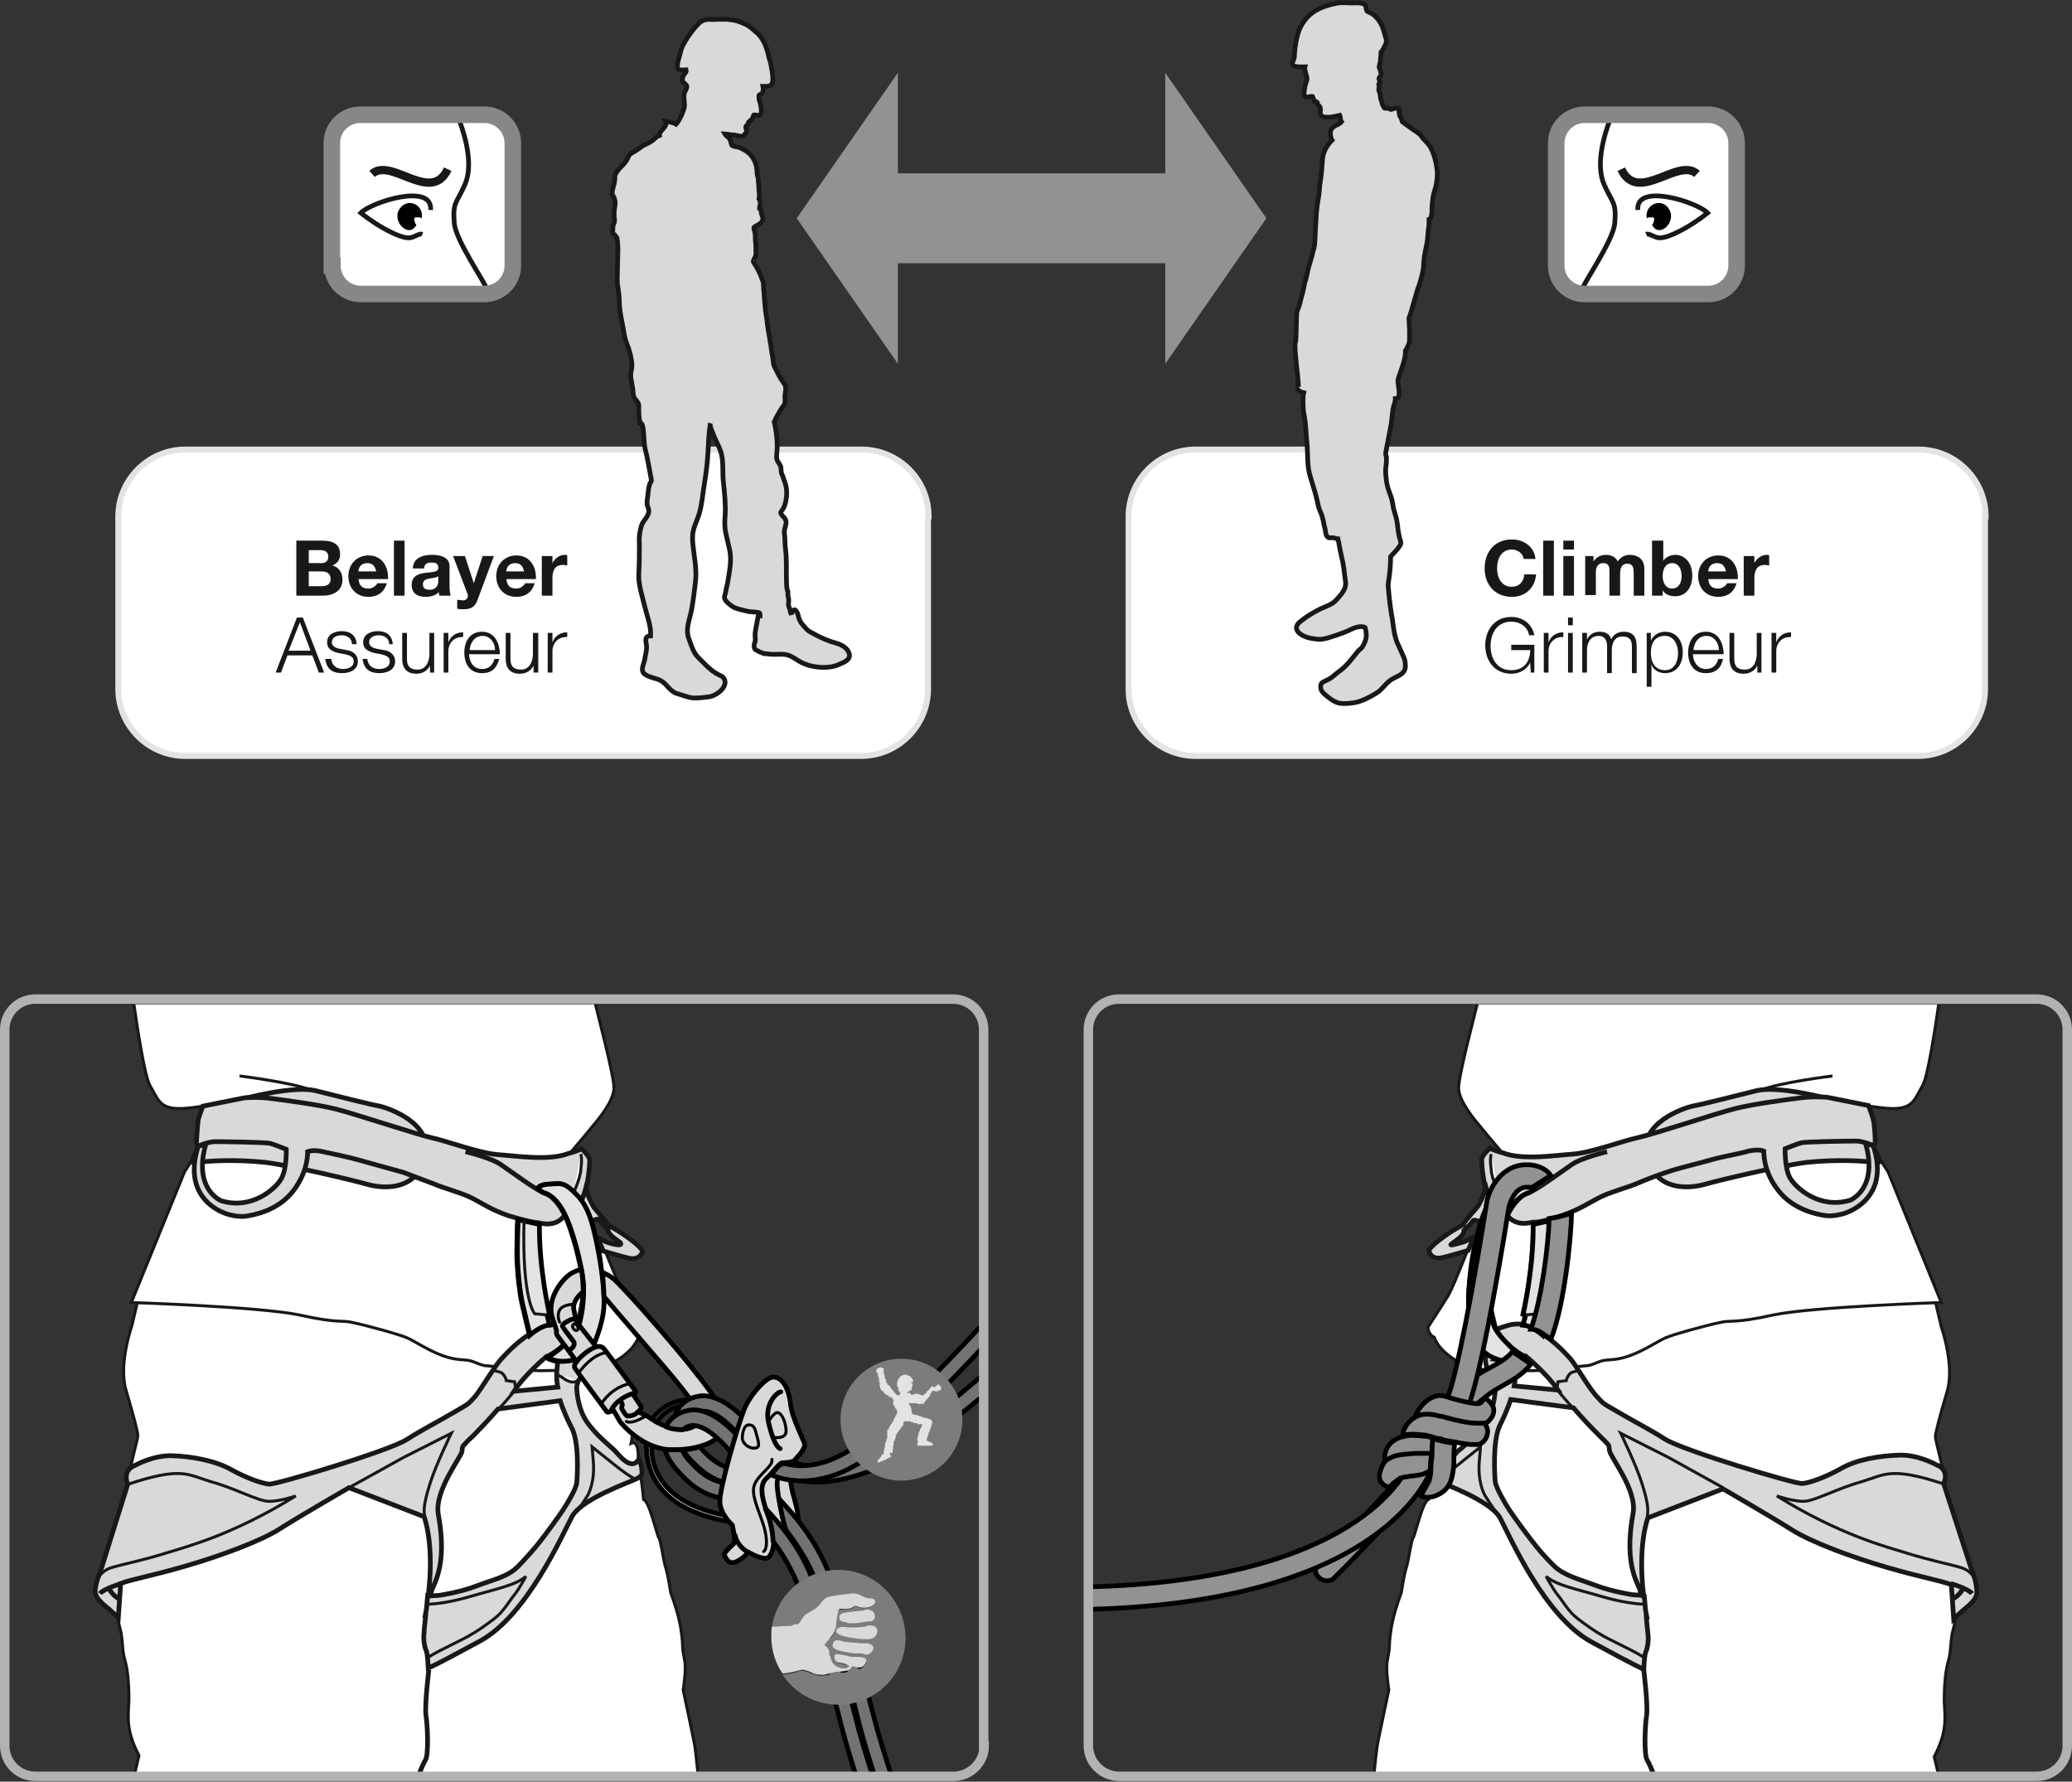 <?xml version="1.0" encoding="utf-8"?>
<!-- Generator: Adobe Illustrator 21.0.0, SVG Export Plug-In . SVG Version: 6.00 Build 0)  -->
<svg version="1.1" id="Calque_1" xmlns="http://www.w3.org/2000/svg" xmlns:xlink="http://www.w3.org/1999/xlink" x="0px" y="0px"
	 viewBox="0 0 350.3 301.2" style="enable-background:new 0 0 350.3 301.2;" xml:space="preserve">
<rect x="0" y="0" width="350.3" height="301.2" fill="#333333" stroke="none"/>
<style type="text/css">
	.st0{fill:#919294;}
	.st1{fill:#FFFFFF;stroke:#E3E3E3;stroke-miterlimit:10;}
	.st2{fill:#1A171B;}
	.st3{fill:#D9D9D9;stroke:#1A171B;stroke-width:0.8;}
	.st4{fill:#FFFFFF;}
	.st5{fill:none;stroke:#1A171B;stroke-width:0.8;}
	.st6{fill:none;stroke:#1A171B;stroke-width:1.4;}
	.st7{fill:none;stroke:#868789;stroke-width:2.8;}
	.st8{clip-path:url(#SVGID_2_);}
	.st9{clip-path:url(#SVGID_4_);fill:#FFFFFF;stroke:#1A171B;stroke-width:0.5;}
	.st10{clip-path:url(#SVGID_4_);fill:#FFFFFF;stroke:#1A171B;stroke-width:0.8;}
	.st11{clip-path:url(#SVGID_4_);fill:#D9D9D9;stroke:#1A171B;stroke-width:0.8;}
	.st12{clip-path:url(#SVGID_4_);}
	.st13{fill:#D9D9D9;}
	.st14{clip-path:url(#SVGID_4_);fill:none;stroke:#1A171B;stroke-width:0.8;}
	.st15{clip-path:url(#SVGID_4_);fill:none;stroke:#1A171B;stroke-width:0.5;}
	.st16{fill:#E2E3E4;stroke:#000000;stroke-width:0.8;}
	.st17{fill:none;stroke:#1A171B;stroke-width:0.5;}
	
		.st18{clip-path:url(#SVGID_2_);fill:#D9D9D9;stroke:#000000;stroke-width:0.8;stroke-linecap:round;stroke-linejoin:round;stroke-miterlimit:10;}
	
		.st19{clip-path:url(#SVGID_2_);fill:none;stroke:#000000;stroke-width:0.8;stroke-linecap:round;stroke-linejoin:round;stroke-miterlimit:10;}
	
		.st20{clip-path:url(#SVGID_2_);fill:none;stroke:#000000;stroke-width:0.5;stroke-linecap:round;stroke-linejoin:round;stroke-miterlimit:10;}
	
		.st21{clip-path:url(#SVGID_2_);fill:#737373;stroke:#000000;stroke-width:0.8;stroke-linecap:round;stroke-linejoin:round;stroke-miterlimit:10;}
	.st22{fill:#7B7C7E;}
	.st23{fill:#E2E3E4;}
	.st24{clip-path:url(#SVGID_6_);}
	.st25{clip-path:url(#SVGID_8_);fill:#FFFFFF;stroke:#1A171B;stroke-width:0.5;}
	.st26{clip-path:url(#SVGID_8_);fill:#FFFFFF;stroke:#1A171B;stroke-width:0.8;}
	.st27{clip-path:url(#SVGID_8_);fill:#D9D9D9;stroke:#1A171B;stroke-width:0.8;}
	.st28{clip-path:url(#SVGID_8_);}
	.st29{clip-path:url(#SVGID_8_);fill:none;stroke:#1A171B;stroke-width:0.8;}
	.st30{clip-path:url(#SVGID_8_);fill:none;stroke:#1A171B;stroke-width:0.5;}
	.st31{clip-path:url(#SVGID_6_);fill:#919294;stroke:#000000;stroke-width:0.8;}
	.st32{fill:#919294;stroke:#000000;stroke-width:0.8;}
</style>
<polygon class="st0" points="197,44.5 197,61.5 214.1,36.9 197,12.3 197,29.3 151.8,29.3 151.8,12.3 134.7,36.9 151.8,61.5 
	151.8,44.5 "/>
<g>
	<path class="st1" d="M157,87.3c0-6.2-5.1-11.3-11.3-11.3H31.3c-6.2,0-11.3,5.1-11.3,11.3v29.2c0,6.2,5.1,11.3,11.3,11.3h114.3
		c6.2,0,11.3-5.1,11.3-11.3V87.3z"/>
</g>
<g>
	<g>
		<path class="st2" d="M50.1,91.4h4.4c1.8,0,3,0.6,3,2.3c0,0.9-0.4,1.5-1.3,1.9c1.1,0.3,1.7,1.2,1.7,2.4c0,1.9-1.6,2.7-3.3,2.7h-4.5
			V91.4z M52.2,95.2h2.1c0.7,0,1.2-0.3,1.2-1.1c0-0.9-0.7-1.1-1.4-1.1h-1.9V95.2z M52.2,99.1h2.2c0.8,0,1.5-0.3,1.5-1.2
			c0-0.9-0.6-1.3-1.5-1.3h-2.2V99.1z"/>
		<path class="st2" d="M60.6,97.8c0.1,1.2,0.6,1.7,1.7,1.7c0.7,0,1.3-0.5,1.5-0.9h1.6c-0.5,1.6-1.6,2.3-3.1,2.3
			c-2.1,0-3.4-1.5-3.4-3.5c0-2,1.4-3.5,3.4-3.5c2.3,0,3.4,1.9,3.3,4H60.6z M63.6,96.6c-0.2-0.9-0.6-1.4-1.5-1.4
			c-1.2,0-1.5,0.9-1.5,1.4H63.6z"/>
		<path class="st2" d="M66.6,91.4h1.8v9.3h-1.8V91.4z"/>
		<path class="st2" d="M69.8,96c0.1-1.7,1.7-2.2,3.2-2.2c1.3,0,3,0.3,3,1.9v3.5c0,0.6,0.1,1.2,0.2,1.5h-1.9
			c-0.1-0.2-0.1-0.4-0.1-0.6c-0.6,0.6-1.4,0.8-2.3,0.8c-1.3,0-2.3-0.6-2.3-2c0-3.1,4.6-1.4,4.5-2.9c0-0.8-0.5-0.9-1.2-0.9
			c-0.7,0-1.2,0.3-1.2,1H69.8z M74.1,97.4c-0.3,0.3-1,0.3-1.5,0.4c-0.6,0.1-1.1,0.3-1.1,1c0,0.7,0.5,0.9,1.1,0.9
			c1.4,0,1.5-1.1,1.5-1.5V97.4z"/>
		<path class="st2" d="M80.7,101.5c-0.4,1.1-1.1,1.5-2.3,1.5c-0.4,0-0.8,0-1.1-0.1v-1.5c0.4,0,0.7,0.1,1.1,0.1
			c0.5-0.1,0.7-0.4,0.7-0.8c0-0.1,0-0.3-0.1-0.4L76.6,94h2l1.5,4.6h0l1.5-4.6h1.9L80.7,101.5z"/>
		<path class="st2" d="M85.6,97.8c0.1,1.2,0.6,1.7,1.7,1.7c0.7,0,1.3-0.5,1.5-0.9h1.6c-0.5,1.6-1.6,2.3-3.1,2.3
			c-2.1,0-3.4-1.5-3.4-3.5c0-2,1.4-3.5,3.4-3.5c2.3,0,3.4,1.9,3.3,4H85.6z M88.6,96.6c-0.2-0.9-0.6-1.4-1.5-1.4
			c-1.2,0-1.5,0.9-1.5,1.4H88.6z"/>
		<path class="st2" d="M91.6,94h1.8v1.2h0c0.4-0.8,1.2-1.4,2.1-1.4c0.1,0,0.3,0,0.4,0.1v1.7c-0.2,0-0.4-0.1-0.7-0.1
			c-1.4,0-1.8,1-1.8,2.2v3h-1.8V94z"/>
		<path class="st2" d="M50.2,104.4h1l3.6,9.3h-0.9l-1.1-2.9h-4.2l-1.1,2.9h-0.9L50.2,104.4z M48.8,110h3.7l-1.8-4.8L48.8,110z"/>
		<path class="st2" d="M59.5,108.9c0-1-0.8-1.5-1.8-1.5c-0.7,0-1.6,0.3-1.6,1.2c0,0.7,0.8,1,1.4,1.1l1.1,0.2
			c0.9,0.1,1.9,0.7,1.9,1.9c0,1.5-1.4,2-2.7,2c-1.6,0-2.6-0.7-2.8-2.4H56c0.1,1.1,0.9,1.7,2,1.7c0.8,0,1.8-0.3,1.8-1.3
			c0-0.8-0.7-1-1.5-1.2l-1.1-0.2c-1.1-0.3-1.9-0.7-1.9-1.8c0-1.4,1.3-1.9,2.5-1.9c1.4,0,2.4,0.7,2.5,2.2H59.5z"/>
		<path class="st2" d="M65.8,108.9c0-1-0.8-1.5-1.8-1.5c-0.7,0-1.6,0.3-1.6,1.2c0,0.7,0.8,1,1.4,1.1l1.1,0.2
			c0.9,0.1,1.9,0.7,1.9,1.9c0,1.5-1.4,2-2.7,2c-1.6,0-2.6-0.7-2.8-2.4h0.8c0.1,1.1,0.9,1.7,2,1.7c0.8,0,1.8-0.3,1.8-1.3
			c0-0.8-0.7-1-1.5-1.2l-1.1-0.2c-1.1-0.3-1.9-0.7-1.9-1.8c0-1.4,1.3-1.9,2.5-1.9c1.4,0,2.4,0.7,2.5,2.2H65.8z"/>
		<path class="st2" d="M73.5,113.7h-0.8v-1.2h0c-0.4,0.9-1.3,1.4-2.3,1.4c-1.7,0-2.4-1-2.4-2.5V107h0.8v4.4c0,1.2,0.5,1.8,1.8,1.8
			c1.4,0,2-1.3,2-2.7V107h0.8V113.7z"/>
		<path class="st2" d="M75,107h0.8v1.6h0c0.4-1.1,1.3-1.7,2.5-1.7v0.8c-1.5-0.1-2.5,1-2.5,2.4v3.6H75V107z"/>
		<path class="st2" d="M79.3,110.5c0,1.2,0.6,2.6,2.2,2.6c1.2,0,1.8-0.7,2.1-1.7h0.8c-0.4,1.5-1.2,2.4-2.9,2.4c-2.1,0-3-1.6-3-3.5
			c0-1.8,0.9-3.5,3-3.5c2.1,0,3,1.9,3,3.8H79.3z M83.7,109.9c0-1.2-0.8-2.4-2.1-2.4c-1.4,0-2.1,1.2-2.2,2.4H83.7z"/>
		<path class="st2" d="M91,113.7h-0.8v-1.2h0c-0.4,0.9-1.3,1.4-2.3,1.4c-1.7,0-2.4-1-2.4-2.5V107h0.8v4.4c0,1.2,0.5,1.8,1.8,1.8
			c1.4,0,2-1.3,2-2.7V107H91V113.7z"/>
		<path class="st2" d="M92.6,107h0.8v1.6h0c0.4-1.1,1.3-1.7,2.5-1.7v0.8c-1.5-0.1-2.5,1-2.5,2.4v3.6h-0.8V107z"/>
	</g>
</g>
<g>
	<path class="st1" d="M335.7,87.3c0-6.2-5.1-11.3-11.3-11.3H202.1c-6.2,0-11.3,5.1-11.3,11.3v29.2c0,6.2,5.1,11.3,11.3,11.3h122.2
		c6.2,0,11.3-5.1,11.3-11.3V87.3z"/>
</g>
<g>
	<g>
		<path class="st2" d="M257.6,94.5c-0.1-0.9-1-1.6-2-1.6c-1.8,0-2.5,1.6-2.5,3.2c0,1.5,0.7,3.1,2.5,3.1c1.2,0,2-0.8,2.1-2.1h2
			c-0.2,2.3-1.8,3.8-4.1,3.8c-2.9,0-4.6-2.1-4.6-4.8c0-2.8,1.7-4.9,4.6-4.9c2,0,3.8,1.2,4,3.3H257.6z"/>
		<path class="st2" d="M260.9,91.4h1.8v9.3h-1.8V91.4z"/>
		<path class="st2" d="M266.1,92.9h-1.8v-1.5h1.8V92.9z M264.3,94h1.8v6.7h-1.8V94z"/>
		<path class="st2" d="M267.7,94h1.7v0.9h0c0.5-0.7,1.2-1.1,2.1-1.1c0.8,0,1.6,0.3,2,1.1c0.4-0.6,1.1-1.1,2-1.1
			c1.4,0,2.5,0.7,2.5,2.4v4.5h-1.8v-3.8c0-0.9-0.1-1.6-1.1-1.6c-1,0-1.2,0.9-1.2,1.7v3.7h-1.8v-3.8c0-0.8,0.1-1.7-1.1-1.7
			c-0.4,0-1.2,0.2-1.2,1.5v3.9h-1.8V94z"/>
		<path class="st2" d="M279.4,91.4h1.8v3.4h0c0.5-0.7,1.3-1,2.1-1c1.3,0,2.8,1.1,2.8,3.5s-1.4,3.5-2.8,3.5c-1,0-1.8-0.3-2.2-1h0v0.9
			h-1.8V91.4z M282.7,95.2c-1.1,0-1.6,1-1.6,2.2c0,1.1,0.5,2.1,1.6,2.1s1.6-1,1.6-2.1C284.3,96.2,283.8,95.2,282.7,95.2z"/>
		<path class="st2" d="M288.8,97.8c0.1,1.2,0.6,1.7,1.7,1.7c0.7,0,1.3-0.5,1.5-0.9h1.6c-0.5,1.6-1.6,2.3-3.1,2.3
			c-2.1,0-3.4-1.5-3.4-3.5c0-2,1.4-3.5,3.4-3.5c2.3,0,3.4,1.9,3.3,4H288.8z M291.8,96.6c-0.2-0.9-0.6-1.4-1.5-1.4
			c-1.2,0-1.5,0.9-1.5,1.4H291.8z"/>
		<path class="st2" d="M294.8,94h1.8v1.2h0c0.4-0.8,1.2-1.4,2.1-1.4c0.1,0,0.3,0,0.4,0.1v1.7c-0.2,0-0.4-0.1-0.7-0.1
			c-1.4,0-1.8,1-1.8,2.2v3h-1.8V94z"/>
		<path class="st2" d="M259.4,113.7h-0.6l-0.1-1.7h0c-0.6,1.3-1.9,1.9-3.2,1.9c-2.9,0-4.4-2.3-4.4-4.8c0-2.5,1.5-4.8,4.4-4.8
			c1.9,0,3.5,1.1,3.9,3.1h-0.9c-0.1-1.1-1.2-2.3-3-2.3c-2.5,0-3.5,2.1-3.5,4.1c0,2,1,4.1,3.5,4.1c2.1,0,3.2-1.4,3.2-3.4h-3.2V109
			h3.9V113.7z"/>
		<path class="st2" d="M261,107h0.8v1.6h0c0.4-1.1,1.3-1.7,2.5-1.7v0.8c-1.5-0.1-2.5,1-2.5,2.4v3.6H261V107z"/>
		<path class="st2" d="M265.1,104.4h0.8v1.3h-0.8V104.4z M265.1,107h0.8v6.7h-0.8V107z"/>
		<path class="st2" d="M267.5,107h0.8v1.1h0c0.4-0.8,1.1-1.3,2.2-1.3c0.9,0,1.7,0.4,1.9,1.3c0.4-0.9,1.2-1.3,2.1-1.3
			c1.5,0,2.2,0.8,2.2,2.4v4.6h-0.8v-4.5c0-1.1-0.4-1.7-1.6-1.7c-1.4,0-1.8,1.2-1.8,2.4v3.8h-0.8v-4.6c0-0.9-0.4-1.7-1.4-1.7
			c-1.4,0-2,1.1-2,2.5v3.7h-0.8V107z"/>
		<path class="st2" d="M278.3,107h0.8v1.3h0c0.4-0.9,1.3-1.5,2.4-1.5c2,0,3,1.6,3,3.5s-1,3.5-3,3.5c-1,0-2-0.5-2.3-1.5h0v3.8h-0.8
			V107z M281.5,107.5c-1.8,0-2.4,1.3-2.4,2.9c0,1.4,0.6,2.9,2.4,2.9c1.6,0,2.2-1.5,2.2-2.9S283,107.5,281.5,107.5z"/>
		<path class="st2" d="M286.2,110.5c0,1.2,0.7,2.6,2.2,2.6c1.2,0,1.8-0.7,2.1-1.7h0.8c-0.3,1.5-1.2,2.4-2.9,2.4c-2.1,0-3-1.6-3-3.5
			c0-1.8,0.9-3.5,3-3.5c2.1,0,3,1.9,3,3.8H286.2z M290.6,109.9c0-1.2-0.8-2.4-2.1-2.4c-1.4,0-2.1,1.2-2.2,2.4H290.6z"/>
		<path class="st2" d="M297.9,113.7h-0.8v-1.2h0c-0.4,0.9-1.3,1.4-2.3,1.4c-1.7,0-2.4-1-2.4-2.5V107h0.8v4.4c0,1.2,0.5,1.8,1.8,1.8
			c1.4,0,2-1.3,2-2.7V107h0.8V113.7z"/>
		<path class="st2" d="M299.5,107h0.8v1.6h0c0.4-1.1,1.3-1.7,2.5-1.7v0.8c-1.5-0.1-2.5,1-2.5,2.4v3.6h-0.8V107z"/>
	</g>
</g>
<path class="st3" d="M127.4,44.3c0,0,0.5,0.9,0.6,1c0.2,0.4,0.4,0.8,0.6,1.2c0.1,0.4,0.3,0.8,0.4,1.1c0.1,0.5,0.1,0.9,0.1,1.2
	c0.1,0.7,0.1,1.6,0.2,2.4c0,0.4,0.1,0.8,0.1,1.2l0.2,1.3c0.1,0.5,0.1,1,0.2,1.5c0.1,0.9,0.3,1.7,0.4,2.5c0.2,0.9,0.2,1.6,0.4,2.5
	c0.1,0.4,0.1,1,0.2,1.4c0.1,0.4,0.4,0.9,0.6,1.3c0.3,0.7,0.8,1.4,1.2,2c0.1,0.1,0.2,0.3,0.2,0.5c0.1,0.2,0,0.5,0,0.7
	c0,0.4-0.1,0.6-0.1,1c0,0.4,0.1,0.9-0.1,1.3c-0.2,0.3-0.6,0.8-0.8,1.2c-0.5,0.8-0.9,1.7-0.9,1.7l0,0c0.3,1.2,0.5,2.9,0.5,4.2
	c0,0.6-0.1,1.1-0.1,1.8c0,0.7,0.5,1,0.7,1.6c0.1,0.5,0,0.9,0.2,1.3c0.2,0.3,0.2,0.6,0.4,1.1c0.4,0.9,0.5,2.1,0.3,3.1
	c-0.1,0.9-0.4,1.5-0.7,1.9c-0.7,0.7,0.7,1,0.7,2c0,0.5-0.3,1.1-0.3,1.6c0,0.4,0.1,0.8,0.1,1.2c0,0.9,0.1,1.8,0.2,2.7
	c0.1,1.8,0,3.6,0.1,5.4v0c0,0.1,0.1,0.6,0.2,0.8c0,0.4,0,0.8,0.1,1.1c0.1,0.3,0,0.7,0,1.1c0,0.3,0.2,0.6,0.3,1
	c0,0.3,0.1,0.5,0.2,0.7c0-0.2,0.1-0.3,0.2-0.5c0-0.1,0-0.1,0.1-0.2c0,0,0.2-0.1,0.2-0.1l0.1,0c0.8,0.6,0.3,1.4,1.3,2.5
	c0.5,0.6,0.9,1.1,1.6,1.4c1.4,0.8,2.8,1.4,4.3,1.8c0.9,0.3,1.8,0.9,2,1.8c0.2,0.9-0.9,1.4-1.7,1.7c-1.6,0.8-4.1,0.6-5.7,0
	c-1.7-0.6-2.2-1.7-4.1-1.7c-0.8,0-1.4,0.1-2.7-0.1l-0.2,0c-0.2-0.1-0.6-0.2-0.8-0.3c-0.2-0.1-0.5-0.3-0.7-0.4
	c-0.2-0.2-0.2-0.4-0.2-0.7c0-0.3,0.2-0.6,0.2-0.9c0-0.5-0.1-0.9,0-1.4c0-0.2,0.5-2.7,0.5-2.7c0.1,0,0.2,0,0.3,0c0-0.2,0-0.4-0.1-0.5
	c-0.6-0.2-1.5-0.1-2.2-0.3c-0.7-0.2-1.4-0.3-2.1-0.6c-0.5-0.3-1.5-1-1.6-1.6c-0.1-0.3,0.2-0.8,0.2-1.1c0.1-0.5,0.2-1,0.3-1.4
	c0.3-1.9,0.8-3.9,0.3-5.9c-0.2-0.9-0.4-1.7-0.6-2.6c-0.2-1-0.2-2-0.1-3c0.1-1.8-0.1-3.8-0.3-5.6c-0.2-1.7,0.1-3.7-0.5-5.3
	c-0.3-0.9-0.8-1.7-1.1-2.5c-0.1-0.4-0.8-1.7-0.6-2.1c-0.3,1.9-0.3,3.3-0.4,4.8c-0.1,1.8-0.3,3.5-0.6,5.3c-0.3,1.8-0.4,3.5-0.9,5.2
	c-0.3,1-0.8,1.9-1,2.9c-0.2,0.9-0.1,1.9,0,2.7c0.2,1.9,0.6,3.7,0.4,5.7c-0.2,1.7-0.4,3.4-0.7,5c-0.3,1.5-1,3.1-0.5,4.6
	c0.3,0.8,0.6,1.8,1,2.5c0.4,0.7,1,1.2,1.6,1.8c2.4,2.5,3.1,1.8,3.5,2.8c0.3,0.7-0.2,1.5-0.8,2c-0.7,0.6-1.3,0.8-1.8,0.9
	c-0.8,0.1-1.5,0.2-2.7,0.2c-1-0.1-2.1-0.6-2.9-0.8c-1.4-0.6-1.6-1.9-3.2-2.4c-0.6-0.2-2.1-0.5-2.4-1.2c-0.3-0.6,0.2-1.5,0.3-2.1
	c0.1-0.8,0.4-1.6,0.3-2.4c-0.1-0.7-0.4-1.6,0.7-1.6c0.1-1.7-0.6-3.3-1-5c-0.4-1.7-1.1-3.7-1-5.5c0.1-1.9,0.1-3.3,0.1-5.2
	c-0.1-1,0.1-2.2,0.4-3.1c0.3-0.7,1.2-1.5,1.2-2.3c0-0.4-0.2-0.7-0.3-1.1c0-0.4,0-0.9,0.1-1.3c0.1-0.7,0.1-1.4,0.3-2
	c0.1-0.5,0.4-0.5,0.3-1c-0.3-1.5-0.6-3.5-1-5c-0.4-1.6-0.1-4.6-0.9-4.5c-0.1-0.7-0.2-1.1-0.2-1.8c0-0.4,0-0.9,0-1.2
	c-0.1-0.5-0.2-0.5-0.5-0.9c-0.6-0.6-0.4-1.4-0.6-2.3c-0.1-0.8-0.4-1.6-0.2-2.5c0.1-0.4,0.2-1.1,0.1-1.6c0-0.2-0.1-0.4-0.1-0.6
	c-0.1-0.7-0.4-1.7-0.7-2.4c-0.3-0.8-0.5-1.6-0.6-2.5c-0.3-1.6-0.7-3.2-0.7-4.9c0-0.9-0.2-1.8-0.3-2.7c-0.1-1,0-2,0-3
	c0-1.7,0.2-3.4-0.1-4.9c-0.2-0.2-0.3-0.5-0.5-0.6c-0.3-0.3-0.3-0.2-0.2-0.6c0-0.3,0-0.7,0.1-1c0.1-0.3,0.2-0.4,0.2-0.8
	c-0.1-0.7-0.1-1.3,0-2c0.1-0.6,0.2-1.2-0.1-1.8c-0.1-0.3-0.3-0.4-0.3-0.8c0-0.3,0.1-0.7,0.2-1.1c0.1-0.3,0.2-0.6,0.2-0.9
	c0.1-0.3,0-0.6,0.1-1c0.4-1.1,1.6-1.7,2.1-2.8c0.1-0.2,0.2-0.5,0.4-0.7c0.2-0.2,0.5-0.3,0.8-0.5c0.5-0.3,0.9-0.6,1.3-0.9
	c0.5-0.3,1.1-0.5,1.5-0.8c0.5-0.3,0.8-0.8,1.4-1c-0.1-0.9,1.5-1.4,1-2.4c0.6,0.1,1.3,0.2,1.8,0.5l0,0c0.2-0.2,0.6-0.8,1-1.7
	c0.2-0.6,0.5-1.1,0.4-1.9c0-0.7-0.2-1.2,0.1-1.9c0.1-0.3,0.4-0.6,0.3-1c-0.1-0.2-0.6-0.6-0.8-0.8c0.1-0.3,0.1-0.6,0.2-0.9
	c0.2-0.3,0.6-0.6,0.5-1c-0.4,0-1.1,0.1-1.3,0c-0.4-0.5,0-1.8,0.2-2.4c0.2-0.8,0.3-1.3,0.7-2c0.7-1.3,1.6-2.5,2.6-3.5
	c0.7-0.6,1.4-0.7,2.3-0.6c0.9,0,1.8-0.1,2.8,0c0.9,0.1,1.7,0.3,2.5,0.7c0.8,0.3,1.3,0.8,2,1.4c1.3,1,1.9,2.8,2.2,4.3
	c0.1,0.4,0.2,0.6,0.3,1c0.1,0.4,0.1,0.8,0.2,1.1c0.1,0.5,0.3,1.9,0,2.4c-0.3,0.5-1.1,0.4-1.5,0.4c0.1,0.4,0,0.9-0.1,1.1
	c-0.2,0.4-0.6,0.1-0.6,0.6c0,0.8,0.2,0.8,0.3,1.5c0.1,0.5,0.4,1.9-0.6,1.7c-0.8-0.2-0.5,0-0.8,0.5c-0.2,0.4-0.3,0.3-0.6,0.6
	c-0.1,0.1-0.1,0.2-0.1,0.3c-0.1,0.2-0.3,0.3-0.4,0.5c-0.1,0.4,0.4,0.7-0.1,1.2c-0.4,0.5-0.6,0.5-1,0.4c-0.4-0.1-0.8-0.2-1.3-0.2
	c-0.2,0-1.1-0.2-1.2-0.2l0,0c0.1,0.2,0.5,0.5,0.8,0.8c0.1,0.2,0.2,0.2,0.2,0.4c0.1,0.2,0.1,0.5,0.2,0.7c0.2,0.3,0.9,0.3,1.2,0.4
	c0.4,0.1,0.8,0.4,1.2,0.6c1.3,0.8,1.9,2.3,1.9,3.7c0,0.4,0.2,0.8,0.2,1.2c0,0.5,0.1,0.8,0.1,1.3c0,0.5,0.1,1,0.1,1.4
	c0,0.2-0.1,0.4-0.1,0.5c0.1,0.2,0.2,0.3,0.2,0.5c0,0.2,0.1,0.4,0,0.6c0,0.1-0.1,0.4-0.1,0.6c0.1,0.2,0.3,0.1,0.3,0.4
	c0,0.2,0,0.4,0.1,0.6c0.1,0.4,0.3,0.6,0.1,1c-0.2,0.4-0.5,0.6-0.9,0.8c-0.1,0.1-0.4,0.2-0.5,0.3c-0.1,0.1,0,0.5,0.1,0.7
	c0.1,0.4,0.1,0.8,0.1,1.2c0,0.5,0.1,1,0.1,1.5c0,0.5,0,0.9,0,1.4C127.3,44.1,127.3,44.3,127.4,44.3"/>
<path class="st3" d="M219.5,65.4c0.1-0.8-0.8-6.8-0.5-7.5c0.2-0.3,0.1-5,0.3-5.3c0.1-0.3,0.3-0.8,0.4-1.1c0.2-0.8,0.4-1.6,0.6-2.3
	c0.2-0.8,0.2-1.3,0.5-2.1c0.1-0.4,0.3-1.4,0.4-1.8l0.5-1.7c0.2-0.5,0.2-1,0.4-1.5c0.3-1.1,0.2-2.3,0.3-3.5c0.1-1.3,0.1-2.6,0.3-3.9
	c0.1-0.6,0.2-1.2,0.3-1.9c0.1-0.9,0.1-1.6,0.2-2c0.2-1.3,0.3-2.6,0.4-4c0.1-1.1,0.7-2.2,1.6-3.1c-0.3-0.5-0.4-1.4-0.1-1.9
	c0.4-0.6,1.3-0.7,1.7-1.2l0,0c-0.3-0.4-0.1-0.7-0.3-1.1c-0.9,0.2-3.2,0.8-3.3-0.4c0-0.3,0.1-0.6,0-0.9c-0.1-0.3-0.2-0.3-0.4-0.4
	c-0.1-0.1,0-0.4-0.1-0.5c-0.1-0.1-0.4-0.2-0.5-0.2c-0.1-0.2-0.2-0.6-0.3-0.8c-0.4-0.1-1.2,0.5-1.4-0.3c-0.1-0.4,0.1-1.3,0.2-1.7
	c0.1-0.5,0.4-0.8,0.2-1.4c-0.1-0.3-0.4-1.3-0.3-1.6l0,0c-0.5,0-1.7,0.1-2-0.3c-0.3-0.4,0.1-0.7,0.2-1.2c0.1-1.5,0.3-3.7,1.1-5.3
	c1.3-2.4,3.2-3.4,6.3-4c0.7-0.1,1.5,0,2.3,0c0.6,0,1.6-0.1,2.1,0.2c0.7,0.4,0,1.1,0.9,1.4c0.6,0.2,1.1,0.7,1.5,1.2
	c0.7,0.9,0.9,1.7,1.2,2.8c0.2,0.6,0.3,0.9,0,1.5c-0.2,0.4-0.4,0.9-0.7,1.2l0,0c0,0.3-0.1,0.9-0.1,1.2c0,0.4-0.1,0.7-0.2,1.1
	c-0.1,0.3,0.1,0.6,0.2,0.9c0,0.2,0.1,0.4,0.1,0.6c0,0.2-0.2,0.3-0.3,0.5c-0.2,0.3,0.1,0.4,0.1,0.7c0,0.2-0.1,0.2-0.2,0.4
	c-0.1,0.2,0.1,0.2,0.1,0.4c0,0.2-0.1,0.3-0.1,0.4c0,0.2,0,0.4,0.1,0.5c0.1,0.4,0.2,0.7,0.2,1.1c0.1,0.3,0.2,0.6,0.3,1
	c0.1,0.2,0.1,0.3,0.2,0.4c0.1,0.2,0.1,0.3,0.3,0.3c0.2,0,0.3,0,0.5,0c0.2,0,0.3,0.2,0.4,0.2c0.2,0,0.3-0.1,0.4-0.1
	c0.2-0.1,0.3-0.1,0.5-0.1c0.2,0,0.6,0,0.7,0.3c0,0.2-0.2,0.2-0.2,0.3c0,0.1,0.1,0.3,0.1,0.4c0,0.1,0,0.3,0.1,0.4
	c0.1,0.1,0.1,0.2,0.2,0.3c0,0.1,0.1,0.2,0.1,0.3c0,0.1,0,0.2,0.1,0.3l0,0c0.1,0.1,1.5,1.1,1.8,1.3c0.6,0.4,1.3,0.8,1.6,1.4l0,0
	c0.3,0.4,0.7,0.7,1,1.1c0.4,0.5,0.6,1,0.8,1.5c0.4,1,0.7,2.5,0.7,3.6c0,0.7-0.1,1.1-0.2,1.8c-0.1,0.6-0.4,1.2-0.5,1.9
	c-0.1,0.7-0.2,1.4-0.2,2.1c0,0.4,0,1.7-0.5,1.8c0,0.6,0,1.1-0.1,1.6c-0.1,0.7-0.1,1.4-0.2,2.1c-0.1,0.8-0.5,2-0.6,3.7
	c0,1.1-0.4,2.6-0.8,3.8c-0.5,1.2-1.2,4.3-1.7,5.5l0.1,1.9c0,0.6,0,1.3,0,1.9c0,0.4-0.4,1.3-0.7,1.7l0,0c0.1,1.4-0.8,3.4-1.2,4.7
	c-0.3,0.8,0.8,3.4-0.5,3.4c0,0.7-0.3,1.1-0.4,1.8c-0.1,0.7-0.2,1.8-0.3,2.5c-0.3,1.5-0.6,3.2-0.9,4.7c-0.1,0.4,0,0.5,0.1,0.9
	c0,0.5,0,1.1-0.1,1.6c-0.1,0.9,0,1.6,0.1,2.4c0.1,0.8,0.3,1.4,0.6,2.2c0.3,0.7,0.5,1.8,0.6,2.5c0.2,0.8,0.5,1.5,0.6,2.3
	c0.1,0.8,0.2,1.7,0.4,2.6c0.1,0.3,0.3,0.8,0.2,1.1c-0.1,0.3-0.5,0.7-0.6,0.9l-1.1,1.2c0,2.9-0.5,4.5-0.4,5c0.1,1.6,0.4,4.1,0.7,5.6
	c0.2,1.4,0.3,2.6,0.8,3.9c0.3,0.7,0.6,1.3,0.9,2c0.4,0.8,0.5,1.2,0.5,2.1c-0.1,1.6-1.9,1.6-2.9,2.6c-0.6,0.5-1.2,1.4-1.9,1.8
	c-0.6,0.4-1.2,0.7-1.8,1c-0.6,0.3-1.4,0.6-2.1,0.7c-0.7,0.1-1.6,0.2-2.3,0.1c-0.7-0.1-1.4-0.5-2-1c-0.5-0.4-1.2-0.9-1.3-1.5
	c-0.2-1.1,0.5-1.1,1.2-1.5c0.7-0.3,1.3-1,1.9-1.4c1.3-0.9,2.1-2.1,3.1-3.3c0.2-0.3,0.6-0.5,0.8-0.8c0.2-0.3,0.4-0.7,0.5-1
	c0.3-0.7,0.2-1.6,0-2.3c-0.6-0.4-1.8,0-2.4,0.3c-0.8,0.4-1.6,0.7-2.5,1c-0.7,0.2-1.4,0.5-2.1,0.6c-0.8,0.2-1.4,0-2.2-0.1
	c-1.3-0.2-3.5-1.4-1.8-2.8c1.1-0.9,2.3-1.6,3.5-2.2c0.7-0.3,1.5-0.6,2.1-1c0.5-0.4,1-1,1.4-1.5c0.5-0.7,0.7-1.1,0.7-1.9
	c-0.1-0.8-0.2-1.5-0.3-2.3c-0.1-0.8-0.3-1.8-0.5-2.6c-0.2-0.8-0.3-1.7-0.5-2.5l0,0c-0.3,0-0.6-0.2-1-0.2c-0.2,0-0.6,0.1-0.7-0.1
	c-0.4-0.2-0.4-1.1-0.5-1.5c-0.2-0.5-0.2-1.1-0.4-1.7c-0.1-0.5-0.3-0.9-0.5-1.4c-0.2-0.5-0.3-1-0.4-1.5c-0.3-1.4-0.8-2.8-1.2-4.2
	c-0.5-1.6-0.4-3.4-0.5-5.1c-0.2-1.7-0.2-3.5-0.5-5.1c-0.2-0.9-0.2-1.8-0.2-2.7c0-0.4,0-0.8,0.1-1.2
	C219.4,66.2,219.3,65.6,219.5,65.4L219.5,65.4"/>
<g>
	<path class="st4" d="M56.2,44.9c0,2.6,2.1,4.8,4.8,4.8h20.9c2.6,0,4.8-2.1,4.8-4.8V24.3c0-2.6-2.1-4.8-4.8-4.8H60.9
		c-2.6,0-4.8,2.1-4.8,4.8V44.9z"/>
	<path class="st5" d="M77.6,20.2c1.2,3.2,2.4,7.8,1,11c-1.4,3.2-2.1,2.9-1.8,6.5c0.2,2.9,5.3,10.2,5.4,11"/>
	<path class="st6" d="M75.7,28.6c-2.8,6-9.6-2.1-12.8,0.8"/>
	<path class="st5" d="M72.8,35.5c0.4-4.7-10.1-1.3-11.8,0.5c1.5,1.2,3.5,2.5,5.2,3.3c0.8,0.4,2.2,1,3.1,0.9c0.8-0.1,1.6-0.8,2.1-0.6
		"/>
	<path d="M71.3,36.9C71.3,36.9,71.3,37,71.3,36.9c-0.2-0.2-1-0.2-1.2-0.1c-0.2,0.2,0.1,1.1,0.3,1.2l0,0c-1.2,2.4-4.2-0.5-2.9-2.6
		C68.8,33.3,71.7,34.5,71.3,36.9L71.3,36.9z"/>
	<path class="st7" d="M56.2,44.9c0,2.6,2.1,4.8,4.8,4.8h20.9c2.6,0,4.8-2.1,4.8-4.8V24.2c0-2.6-2.1-4.8-4.8-4.8H60.9
		c-2.6,0-4.8,2.1-4.8,4.8V44.9z"/>
</g>
<g>
	<path class="st4" d="M293.6,44.9c0,2.6-2.1,4.8-4.8,4.8h-20.9c-2.6,0-4.8-2.1-4.8-4.8V24.3c0-2.6,2.1-4.8,4.8-4.8h20.9
		c2.6,0,4.8,2.1,4.8,4.8V44.9z"/>
	<path class="st5" d="M272.2,20.2c-1.2,3.2-2.4,7.8-1,11c1.4,3.2,2.1,2.9,1.8,6.5c-0.2,2.9-5.3,10.2-5.4,11"/>
	<path class="st6" d="M274.1,28.6c2.8,6,9.6-2.1,12.8,0.8"/>
	<path class="st5" d="M276.9,35.5c-0.4-4.7,10.1-1.3,11.8,0.5c-1.5,1.2-3.5,2.5-5.2,3.3c-0.8,0.4-2.2,1-3.1,0.9
		c-0.8-0.1-1.6-0.8-2.1-0.6"/>
	<path d="M278.4,36.9C278.4,36.9,278.4,37,278.4,36.9c0.2-0.2,1-0.2,1.2-0.1c0.2,0.2-0.1,1.1-0.3,1.2l0,0c1.2,2.4,4.2-0.5,2.9-2.6
		C281,33.3,278,34.5,278.4,36.9L278.4,36.9z"/>
	<path class="st7" d="M293.6,44.9c0,2.6-2.1,4.8-4.8,4.8h-20.9c-2.6,0-4.8-2.1-4.8-4.8V24.2c0-2.6,2.1-4.8,4.8-4.8h20.9
		c2.6,0,4.8,2.1,4.8,4.8V44.9z"/>
</g>
<g>
	<defs>
		<path id="SVGID_1_" d="M166.4,295.1c0,2.9-2.4,5.2-5.2,5.2H6c-2.9,0-5.2-2.3-5.2-5.2v-121c0-2.9,2.3-5.2,5.2-5.2h155.1
			c2.9,0,5.2,2.3,5.2,5.2V295.1z"/>
	</defs>
	<clipPath id="SVGID_2_">
		<use xlink:href="#SVGID_1_"  style="overflow:visible;"/>
	</clipPath>
	<g class="st8">
		<g>
			<defs>
				<polyline id="SVGID_3_" points="118.3,299.6 14.9,299.6 14.9,169.8 118.3,169.8 				"/>
			</defs>
			<clipPath id="SVGID_4_">
				<use xlink:href="#SVGID_3_"  style="overflow:visible;"/>
			</clipPath>
			<path class="st9" d="M119.5,316.8c-0.3-2.1-0.5-6.5-0.5-8c0-1.4-0.1-2.3-0.3-2.5c-0.2-0.3-0.4-2.1-0.4-2.8c0-0.7-0.6-7.1-0.9-8.7
				c-0.3-1.6-1.9-9.1-1.9-9.1s0.5-3.1,0.3-4.7c-0.3-1.6-0.4-2.2-0.4-2.7c0-0.5-0.1-2.4-0.6-4.5c-0.5-2.2-1.4-4.5-1.4-4.5
				s-0.4-2.7-0.8-4.1c-0.5-1.4-0.8-4.6-1.2-5.2c-0.4-0.6-1.6-6.2-2.6-6.5c0,0-0.3-3.2-0.5-3.9c-0.2-0.7-0.4-2-0.4-2.4c0-0.4,0-1,0-1
				s0.1-2.8-1.2-2.2c0,0,0.6-2.4-0.3-5c-0.9-2.5-1.4-3.4-1.4-3.4s-1.8-6.3-2-6.7c-0.2-0.4-19.1-2.1-19.1-2.1l-18-5L45.9,218l-22.4,1
				l-1.2,5.1c0,0-2.3,6.5-1,10.9c1.3,4.4,2,7.1,2,7.7c0,0.6-1.4,5.5-1.3,6.1c0.1,0.6-0.1,3.3-0.1,3.3s-1.5,14.1-1.4,14.8
				c0.1,0.7,0,0.8,0,0.8l-0.5,5.7c0,0-0.2,0.1,0.3,1.9c0.5,1.8,0.3,3.6,0.8,5.3c0.5,1.7,0.7,4,0.7,6.8c-0.1,2.8-0.6,5,1.7,9.4
				c0,0-1.2,4.5-1.4,7.5c-0.1,1.5-0.2,5.1-0.3,8.9l46.6,6.8c0-0.5,0.6-2.7,0.7-3c0.1-0.3,0.7-13.6,0.7-13.6s1.3,3.4,1.4,6.8
				c0.2,3.4,0.4,5.3,0.3,7.5L119.5,316.8z"/>
			<path class="st10" d="M72.5,282.3c0,0-0.7,5.8-0.5,7.6c0.3,1.7,0.5,6.9-0.1,7.7c-0.5,0.8-2,4.4-2,5.9"/>
			<path class="st9" d="M100.3,168.3c0.4,1.8,3.5,13.4,3.5,15.6c0,2.2-2.6,5.3-3.7,6.6c-1.1,1.4-6,7.1-6,7.1l-1.2,5.7
				c0,0,7.4,4.9,8.3,6c0.9,1.1,3,7.3,4.4,9.8c1.5,2.4,3.4,5.3,3.4,5.3c-0.1,1.3-1.1,1.7-1.1,1.7s-0.5,2.1-4,4.1
				c-3.5,2-8.2,1.4-11.4,1.5c-3.3,0.2-9.3-0.8-10.2-0.8c-0.9,0-2-0.7-3-0.9c-1-0.2-2.2,0-4.4-0.8c-2.3-0.8-4.7-2.4-6-3
				c-1.3-0.6-7.2-2.2-9.2-2.6c-2-0.5-2.4,0.2-9.1-1.3c-6.7-1.4-28.4-2.1-28.4-2.1l9-22.1l6.2-9.6c0,0,2.6-2.4-3.8-1.4
				c-6.5,1-6.5-0.5-8.3-3.7c-0.8-1.5-2-8.7-3-16.1L100.3,168.3z"/>
			<path class="st9" d="M40.5,181.9c0,0,9,1.1,12.1,2.4"/>
			<path class="st11" d="M35,187c0,0,2.1-0.1,4.5-0.8c2.4-0.7,10.3-2.7,13.9-1.8c3.6,0.9,9.5,2.4,10.8,2.6c1.3,0.3,9.1,2.8,7.7,8.5
				c-1.4,5.7-6.7,5.5-9.5,4.8c-2.8-0.8-12.9-3.2-17.6-3.8c-4.8-0.5-10-0.3-11.6,0.1c-1.5,0.4,0.2-2.4,0.4-2.6
				C33.8,193.8,35,187,35,187z"/>
			<g class="st12">
				<g>
					<path class="st13" d="M102.6,210c-0.3-0.1-1.6-0.8-1.6-0.8l1,2.3c0,0,3,0.9,4.3,1.2c1.3,0.3,2-0.3,2.3-1
						c0.3-0.7-3.4-3.2-4.1-3.6c-0.7-0.4-1.7-1-1.7-1c-0.3-0.6-2.2-2.7-2.4-3c-0.2-0.3-0.9-1.8-1-2c-0.1-0.3-0.3-1.4-0.3-1.4
						c0.4-1.4,0.6-3.7,0.6-4.5c0-0.8-1.4-2-1.4-2c-0.6,0.4-2.2,0.8-2.2,0.8c-3.3,1.3-8.9,0.4-11.9,0.2c-3-0.2-8.7-2.3-11-2.8
						c-2.4-0.5-13.2-4.1-16.4-4.9c-3.2-0.8-8.7-1.5-11-1.8c-2.3-0.3-4.5-0.1-4.5-0.1l-7,1.4c0,0-0.7,1.8-0.8,2.4
						c-0.1,0.6-0.3,3.6-0.3,3.9c0.1,0.3,0.2,0.5,0.2,0.5s1.8-0.8,3-0.8c1.2,0,8.6,0.1,9.3,0.3c0.7,0.2,2.7,1,2.7,1s0.1,3.2-0.8,4.9
						c-0.9,1.7-5,5.4-10.2,3.8c0,0-4.8-1.9-2.6-9.6l-1.3,0.4c-3,9.5,5.1,11.5,5.1,11.5s1.6,0.5,3,0.3c1.3-0.2,5.4-0.9,8-4.3
						c2.6-3.4,2.4-6.6,2.4-6.6s0.9-0.4,2.6,0c1.8,0.4,4.3,0.9,6.4,1.5c2.1,0.6,5.8,1.6,7.2,2c1.3,0.5,3.7,1.4,5.3,2
						c1.6,0.7,4.4,1.4,6.2,2.3c1.8,0.9,3.3,2,6.2,3c2.9,0.9,4.6,1.2,5,1.2c0.4,0,3,1,4.6-1.3c1,1.3,2.3,5.6,3,9.6
						c0.7,4.1-0.1,6.1-0.3,7.5c-0.3,1.4-1,2.3-1,2.3s-1-0.3-2.2-0.7c-1.2-0.3-2.5-0.1-2.5-0.1l-0.4-1.6l0.4-0.3c0,0-1-5.2-1.2-6.9
						c-0.2-1.8-0.3-3.1-0.4-4.6c-0.1-1.5,0-3.8,0-3.8s-0.5-0.1-1.1-0.1c-0.6-0.1-1.1-0.3-1.6-0.4c-0.5-0.1-0.6-0.1-0.6-0.1
						c-0.4,2,0,8.8,0,8.8s0,1.5,0.5,3.8c0.5,2.4,1.5,6.7,1.5,6.7c-2.2,1.4-3.8,3.1-4.9,4.3c-1.1,1.2-3,4.5-4.3,6.2
						c-1.4,1.6-1.2,1.3-3.9,2.9c-2.7,1.6-4.8,2.6-7.8,4.5c-3,1.9-22,7.6-23.2,7.5c-1.2-0.1-3.8-1-6.5-2.5c-2.7-1.5-6.7-2.2-9.9-2.3
						c-3.2-0.1-6.2,1.6-6.2,1.6c-2.4,0.9-1.3,3.2-1.3,3.2L17,265.6c0,0-0.7,1.5-0.9,3.1c-0.2,1.5,1.5,2.6,2.4,3.4
						c0.9,0.8,1.5,1.4,1.5,1.4l0.4-5.8c1.8-0.7,4.9-1.2,10.8-2.9c5.9-1.7,13-4.3,16.2-6.4c3.3-2.1,11.6-6.9,11.6-6.9l12.7,4.9
						c0,0,1.8,4.6,0.7,13.3l-0.1,0c0,0-0.1,1-0.2,2.3c-0.1,0.5-0.2,1.1-0.3,1.6c0,0,0.1-0.3,0.2-0.8c-0.1,1.2-0.3,2.4-0.3,3.1
						c-0.2,1.7,0.2,2.8,0.4,3.3c0.2,0.5,0.3,2.8,0.3,2.8s0.9-0.3,8.8-4.6c7.9-4.3,13.9-18,15.5-21c1.6-3,9.7-5.8,10.9-6.4
						c1.2-0.6,0.9-0.9,0.9-1.6c0-0.7-0.5-1.7-0.5-1.7c-1.3,2.1-3.3-0.7-4.1-1.5c-0.8-0.8-3.2-2.6-4.8-5c-1.6-2.5-1.6-5.7-1.6-5.7
						s0.1-1.1,0.7-1.6c0.6-0.5,0.6-1.5,0.8-2.1c0.2-0.7,0.2-2.6,0.2-2.6s0.8-1.3,1-1.4c0.2-0.1,1.2-3.3,1.2-3.3
						c0.9-2.6,0.5-6.8,0.1-10.3c-0.5-3.5-1.5-6.9-1.5-6.9c0.3,0.1,1.2-0.4,1.3-0.1c0.1,0.3,1.5,1.6,1.5,1.6
						c-0.1,0.9,1.5,1.8,2.1,2.3C105.4,210.9,102.9,210.1,102.6,210z M92.3,229.4l0.2,0.2c0.3,0.3,1.8,0.6,1.8,0.6s-0.2,1.5-0.2,2.4
						c0,0.9,0.2,1.9,0.2,1.9l-7.4,0.7C88.7,232.4,92.3,229.4,92.3,229.4z M97.5,250.7c-0.1,1-1.6,3.5-2.4,4.7
						c-0.8,1.2-2.7,3.8-3.8,5.2c-1.1,1.4-2,2.4-3.7,4.2c-1.8,1.8-4.1,2.2-7,3.3c-2.8,1.1-6.3,1.6-6.3,1.6l-1.5,0.1
						c0-0.2,0.1-0.5,0.1-0.6c0.1-1.1,2.9-4,1.2-13.2c-0.7-3.9,3.8-9.6,4-10.6c0.1-1.1,0.1-0.8,0.7-1.5c0.6-0.7,0.7-0.6,2-2
						c1.4-1.4,3.4-3.7,3.4-3.7l10.5-1.4c0,0,0.5,1.7,1.8,4.3C98,243.5,97.6,249.7,97.5,250.7z"/>
				</g>
				<g>
					<path class="st5" d="M102.6,210c-0.3-0.1-1.6-0.8-1.6-0.8l1,2.3c0,0,3,0.9,4.3,1.2c1.3,0.3,2-0.3,2.3-1
						c0.3-0.7-3.4-3.2-4.1-3.6c-0.7-0.4-1.7-1-1.7-1c-0.3-0.6-2.2-2.7-2.4-3c-0.2-0.3-0.9-1.8-1-2c-0.1-0.3-0.3-1.4-0.3-1.4
						c0.4-1.4,0.6-3.7,0.6-4.5c0-0.8-1.4-2-1.4-2c-0.6,0.4-2.2,0.8-2.2,0.8c-3.3,1.3-8.9,0.4-11.9,0.2c-3-0.2-8.7-2.3-11-2.8
						c-2.4-0.5-13.2-4.1-16.4-4.9c-3.2-0.8-8.7-1.5-11-1.8c-2.3-0.3-4.5-0.1-4.5-0.1l-7,1.4c0,0-0.7,1.8-0.8,2.4
						c-0.1,0.6-0.3,3.6-0.3,3.9c0.1,0.3,0.2,0.5,0.2,0.5s1.8-0.8,3-0.8c1.2,0,8.6,0.1,9.3,0.3c0.7,0.2,2.7,1,2.7,1s0.1,3.2-0.8,4.9
						c-0.9,1.7-5,5.4-10.2,3.8c0,0-4.8-1.9-2.6-9.6l-1.3,0.4c-3,9.5,5.1,11.5,5.1,11.5s1.6,0.5,3,0.3c1.3-0.2,5.4-0.9,8-4.3
						c2.6-3.4,2.4-6.6,2.4-6.6s0.9-0.4,2.6,0c1.8,0.4,4.3,0.9,6.4,1.5c2.1,0.6,5.8,1.6,7.2,2c1.3,0.5,3.7,1.4,5.3,2
						c1.6,0.7,4.4,1.4,6.2,2.3c1.8,0.9,3.3,2,6.2,3c2.9,0.9,4.6,1.2,5,1.2c0.4,0,3,1,4.6-1.3c1,1.3,2.3,5.6,3,9.6
						c0.7,4.1-0.1,6.1-0.3,7.5c-0.3,1.4-1,2.3-1,2.3s-1-0.3-2.2-0.7c-1.2-0.3-2.5-0.1-2.5-0.1l-0.4-1.6l0.4-0.3c0,0-1-5.2-1.2-6.9
						c-0.2-1.8-0.3-3.1-0.4-4.6c-0.1-1.5,0-3.8,0-3.8s-0.5-0.1-1.1-0.1c-0.6-0.1-1.1-0.3-1.6-0.4c-0.5-0.1-0.6-0.1-0.6-0.1
						c-0.4,2,0,8.8,0,8.8s0,1.5,0.5,3.8c0.5,2.4,1.5,6.7,1.5,6.7c-2.2,1.4-3.8,3.1-4.9,4.3c-1.1,1.2-3,4.5-4.3,6.2
						c-1.4,1.6-1.2,1.3-3.9,2.9c-2.7,1.6-4.8,2.6-7.8,4.5c-3,1.9-22,7.6-23.2,7.5c-1.2-0.1-3.8-1-6.5-2.5c-2.7-1.5-6.7-2.2-9.9-2.3
						c-3.2-0.1-6.2,1.6-6.2,1.6c-2.4,0.9-1.3,3.2-1.3,3.2L17,265.6c0,0-0.7,1.5-0.9,3.1c-0.2,1.5,1.5,2.6,2.4,3.4
						c0.9,0.8,1.5,1.4,1.5,1.4l0.4-5.8c1.8-0.7,4.9-1.2,10.8-2.9c5.9-1.7,13-4.3,16.2-6.4c3.3-2.1,11.6-6.9,11.6-6.9l12.7,4.9
						c0,0,1.8,4.6,0.7,13.3l-0.1,0c0,0-0.1,1-0.2,2.3c-0.1,0.5-0.2,1.1-0.3,1.6c0,0,0.1-0.3,0.2-0.8c-0.1,1.2-0.3,2.4-0.3,3.1
						c-0.2,1.7,0.2,2.8,0.4,3.3c0.2,0.5,0.3,2.8,0.3,2.8s0.9-0.3,8.8-4.6c7.9-4.3,13.9-18,15.5-21c1.6-3,9.7-5.8,10.9-6.4
						c1.2-0.6,0.9-0.9,0.9-1.6c0-0.7-0.5-1.7-0.5-1.7c-1.3,2.1-3.3-0.7-4.1-1.5c-0.8-0.8-3.2-2.6-4.8-5c-1.6-2.5-1.6-5.7-1.6-5.7
						s0.1-1.1,0.7-1.6c0.6-0.5,0.6-1.5,0.8-2.1c0.2-0.7,0.2-2.6,0.2-2.6s0.8-1.3,1-1.4c0.2-0.1,1.2-3.3,1.2-3.3
						c0.9-2.6,0.5-6.8,0.1-10.3c-0.5-3.5-1.5-6.9-1.5-6.9c0.3,0.1,1.2-0.4,1.3-0.1c0.1,0.3,1.5,1.6,1.5,1.6
						c-0.1,0.9,1.5,1.8,2.1,2.3C105.4,210.9,102.9,210.1,102.6,210z M92.3,229.4l0.2,0.2c0.3,0.3,1.8,0.6,1.8,0.6s-0.2,1.5-0.2,2.4
						c0,0.9,0.2,1.9,0.2,1.9l-7.4,0.7C88.7,232.4,92.3,229.4,92.3,229.4z M97.5,250.7c-0.1,1-1.6,3.5-2.4,4.7
						c-0.8,1.2-2.7,3.8-3.8,5.2c-1.1,1.4-2,2.4-3.7,4.2c-1.8,1.8-4.1,2.2-7,3.3c-2.8,1.1-6.3,1.6-6.3,1.6l-1.5,0.1
						c0-0.2,0.1-0.5,0.1-0.6c0.1-1.1,2.9-4,1.2-13.2c-0.7-3.9,3.8-9.6,4-10.6c0.1-1.1,0.1-0.8,0.7-1.5c0.6-0.7,0.7-0.6,2-2
						c1.4-1.4,3.4-3.7,3.4-3.7l10.5-1.4c0,0,0.5,1.7,1.8,4.3C98,243.5,97.6,249.7,97.5,250.7z"/>
				</g>
			</g>
			<path class="st14" d="M78.7,194.7c0,0,4.3,1,6,2.2c1.8,1.2,6,4.4,7.6,4.9c1.5,0.5,3,3,3.3,3.6"/>
			<path class="st14" d="M90.8,201.1c0,0,0.2-0.5,0.9-0.6c0.7-0.1,2-0.3,2.6-0.3c0.6,0,0.9-0.1,1.5,0.4c0.6,0.5,3.3,2.6,4.2,6"/>
			<path class="st9" d="M96.9,201.8c0,0,1.2-2.5,1.3-4.1c0.2-1.6,0.1-2.2,0-2.6"/>
			<path class="st10" d="M99.3,199.9c0,0-0.7,2.7-1.1,3.3"/>
			<path class="st14" d="M92.2,222.3l-2.1-0.2c0,0-2.2-2.3-1.8-15.9"/>
			<path class="st10" d="M89.7,225.4c0,0,1.5-1.3,2.9-1.5"/>
			<path class="st14" d="M92.3,229.4c3.5-1.6,5-4.6,5-4.6"/>
			<path class="st14" d="M94.3,230.1c0,0,3.5,0.3,4.9-1.7"/>
			<path class="st15" d="M72.3,271.2c0,0,2.8,0,7.2-1.3c4.4-1.3,7.7-1.9,9.4-3.4c0,0-1.1,2.1-2,3.2c-0.9,1.1-1.8,2.8-3.4,4
				c-1.6,1.2-2.7,2-4.3,2.9c-1.6,0.9-6.4,3.1-6.9,3.7"/>
			<path class="st15" d="M97.5,255.6c0,0,1.2-1.7,1.6-2.4c0.5-0.6,1.5-2.9,1.2-6.2l-0.2-2.4l3,2.4c0,0,3.5,2.9,4.5,3.1"/>
			<path class="st9" d="M94.1,232.2c0,0,0.5,0.5,0.9,0.6c0,0,1.5,1.4,2.7,0.6"/>
			<path class="st15" d="M84.3,238.2c0.8-0.8,2.9-3.3,2.9-3.3l-0.2-1.3l-1.4-0.2c0-0.3-0.5-1.3-1-1.4c-0.5-0.2-1.2-0.3-1.2-0.3"/>
			<path class="st15" d="M71.8,256.4c-0.2-1.3-0.1-2.4,0.9-5.6c1-3.2,3.6-8.5,3.6-8.5l-8.1,4.1l-9.2,5.1"/>
			<path class="st15" d="M16.4,267.2c0,0,0.5-1.6,2.5-2.2c2-0.6,5.2-1.2,9-2.4c3.9-1.2,11.4-3.1,22.1-9.7c0,0-2.9,1-4.7,0.9
				c-1.8-0.1-5.6-2.2-9.6-3.3c-4-1.2-4.9-2.6-14,0.4"/>
			<path class="st10" d="M20.5,267.7c0,0-3,0.9-3.6,1.7"/>
			<path class="st10" d="M18.4,268.6c0,0,0.9,1.4,1.8,1.7"/>
		</g>
		<path class="st5" d="M87.5,206.2c0,0-0.2,4.9-0.1,7c0.1,2.1,0.4,5.2,0.8,7c0.4,1.8,1.3,5.5,1.3,5.5s1.8-1.6,3.3-1.7l-0.4-1.6
			l0.4-0.2c0,0-1.8-7.7-1.7-15.2L87.5,206.2z"/>
		<path class="st5" d="M90.9,200.9c0,0,0.4,0.5,0.9,0.7c0.6,0.2,2,0.6,3.5,3.5c1.5,2.9,2.9,8.7,3.2,11.4c0.3,2.7-0.2,4.6-1.1,8.3
			c0,0,0.2,1,2.8,2.7c0,0,1.6-3.4,1.8-6.6c0.2-3.3-0.8-8.9-1.4-11.6c-0.6-2.6-1.2-5.1-2.9-7c-1.7-1.8-2.4-2.2-3.5-2.2
			C93.2,200.2,91.2,200.1,90.9,200.9z"/>
		<path class="st5" d="M92.6,229.5c0,0,2.3-1.6,2.7-2.1l2.3,2.3C97.5,229.7,94.9,230.8,92.6,229.5z"/>
		<path class="st16" d="M87.6,206.2c0,0-0.2,4.9-0.1,7c0.1,2.1,0.4,5.2,0.8,7c0.4,1.8,1.3,5.5,1.3,5.5s1.8-1.6,3.3-1.7l-0.4-1.6
			l0.4-0.2c0,0-1.8-7.7-1.7-15.2L87.6,206.2z"/>
		<path class="st16" d="M100.3,227.5c0,0,1.6-3.4,1.8-6.6c0.2-3.3-0.8-8.9-1.4-11.6c-0.6-2.6-1.2-5.1-2.9-7
			c-1.7-1.8-2.4-2.2-3.5-2.2c-1.1,0.1-3,0-3.3,0.8c0,0,0.4,0.5,0.9,0.7c0.6,0.2,2,0.6,3.5,3.5c1.5,2.9,2.9,8.7,3.2,11.4
			c0.3,2.7-0.3,7.2-1.1,8.3c-0.7,1.2-2.2,2.6-2.2,2.6c-0.4,0.6-2.7,2.1-2.7,2.1c2.4,1.3,4.9,0.2,4.9,0.2S99.4,229.1,100.3,227.5z"/>
		<path class="st17" d="M92.5,222.3l-2.1-0.2c0,0-2.2-2.3-1.8-15.9"/>
	</g>
	<path class="st18" d="M124.9,257.5c-16.2-2.2-15.7-11.4-15.6-14.4l0-0.4l0.9,0l0,0.4c-0.2,2.8-0.6,11.4,14.8,13.5L124.9,257.5z"/>
	<path class="st18" d="M126.2,242.9c0,0-3.5-3.4-7.9-5c-4.3-1.6-7.3,2.1-7.8,3.3l-0.8-0.3c0.7-1.8,4.3-5.5,8.9-3.8
		c4.6,1.7,8.1,5,8.2,5.2L126.2,242.9z"/>
	<path class="st18" d="M121.3,237c-4.1-6.2-16.4-20-17.7-20.9c-0.5-0.4-1.1-0.7-1.7-1c0,1.3,0.2,2.7,0.2,4c0,0.1,0,0.1,0,0.2
		c0,0,0,0,0.1,0c1.2,1.5,11.3,13.1,12.2,14.3c0.9,1.2,5.2,6,3.5,7.2c-3.4,2.3-8-1-8.3-1.3c-0.3-0.2-1.7-0.8-1.7-0.8s0.6-0.6,0.5-0.9
		c-0.2-0.3-1.2-1.8-1.2-1.8s0.4-0.7,0.2-0.9c-0.2-0.2-4.7-6.4-5.3-7.1c-0.5-0.6-1.3-0.3-1.3-0.3l-3.3-4.2c0,0-0.3-1.1-0.5-2.2
		c-0.2-1,0.7-2.3,1.6-2.9c0-1.3-0.1-2.5-0.3-3.8c-0.5,0.1-1,0.3-1.6,0.6c-1.6,0.9-4.4,4.4-3.3,7.6c0.4,1.2,0.7,2.2,0.7,2.2
		s-0.2,0.3,0.2,0.9c0.4,0.5,3.2,4.3,3.2,4.3s-0.6,0.6-0.3,1.1c0.3,0.5,5.3,7.2,5.4,7.4c0.2,0.2,1.1-0.3,1.1-0.3s0.9,1.5,1.1,1.9
		c0.2,0.3,3.9,4.8,8.9,4.8C118.7,245.1,125.3,243.2,121.3,237z"/>
	<path class="st19" d="M97.3,223c0,0-0.6-0.1-1.2,0.3c-0.6,0.3-1.3,0.7-0.9,1.1c0.3,0.5,1.4,1.9,1.7,2.3c0.3,0.3,0.2,0.8-0.1,1.1
		c-0.3,0.3-0.5,0.5-0.5,0.5"/>
	<path class="st19" d="M97.4,230.3c0.4-0.6,1.8-2,3.3-2.6"/>
	<path class="st19" d="M103.3,238.5c0,0,0.7-2,3.9-3"/>
	<path class="st19" d="M105,237c0,0,0.3,0.4,0.2,0.6c-0.1,0.2-0.1,0.5-0.1,0.5s0.7,1.3,1,1.3c0.3,0,1.3-0.1,1.7-0.7"/>
	
		<ellipse transform="matrix(0.844 -0.536 0.536 0.844 -105.13 87.137)" class="st20" cx="97.3" cy="224.4" rx="0.4" ry="0.6"/>
	<path class="st20" d="M105.9,240.3c0,0,0.7,0.6,3.1-0.8"/>
	<path class="st20" d="M101.7,237.3c0,0,1.5-2.7,4.8-3.4"/>
	<path class="st20" d="M97.9,232c0,0,2.1-3,4.5-3.3"/>
	<path class="st20" d="M96.8,220.5c0,0-1.8,0.1-2.2,1c-0.5,0.9,0,2,0,2"/>
	<path class="st21" d="M116.6,247c-0.6-0.6-1-1.3-1.3-1.9c-1,0-1.9,0-2.9,0c0,0,0,0,0,0c0.4,1.2,1.1,2.4,2.2,3.6
		c3.1,3.5,5.7,4.7,10.3,4.9l0.1-2.6C121.1,250.8,119.2,249.9,116.6,247z"/>
	<path class="st21" d="M118.3,244.6C118.3,244.6,118.3,244.6,118.3,244.6c-1,0.3-1.9,0.5-2.9,0.5c0.3,0.4,0.6,0.9,1,1.3
		c3.1,3.5,5.7,4.7,10.3,4.9l0.1-2.6C122.8,248.5,120.9,247.6,118.3,244.6z"/>
	<path class="st21" d="M118.3,236c-2,0.3-3.5,1.4-4.1,3.1c-0.3,0.8-0.4,1.6-0.2,2.4c0.9,0.2,1.8,0.2,2.7-0.1c-0.1-0.5-0.1-1,0-1.4
		c0.3-0.8,1-1.3,2-1.4c2.3-0.3,5.6,3,7.7,5.8l2.1-1.6C126.8,240.7,122.5,235.5,118.3,236z"/>
	<path class="st21" d="M116.6,238.4c-1.9,0.3-3.3,1.3-4,2.8c0.9,0.4,1.9,0.5,2.8,0.5c0.4-0.3,0.9-0.6,1.5-0.7c2.3-0.3,5.6,3,7.7,5.8
		l2.1-1.6C125.1,243,120.8,237.8,116.6,238.4z"/>
	<path class="st18" d="M130.8,232.8c-1.2-0.1-4,3-5,5.5c-1,2.5-4.2,13.4-4.1,15.6c0.1,2.2,2.1,3.9,2.1,3.9s0.6,2.6,0.3,3.1
		c-0.3,0.4-1.9,1.6-1.6,2.1c0.3,0.5,0.7,1.6,2,1c1.3-0.6,2-1.6,2-1.6s2.6,1.5,3.4,0.9c0.7-0.6,0.9-2.1,0.9-2.1s2.4,0.6,3.6-1.6
		c1.2-2.2,0.2-5-0.2-6.6c-0.5-1.6-1-4.9-0.2-5.8c0.8-0.9,2.3-2.3,2-3.2c-0.3-0.9-2-4.2-2.3-6.3C133.5,235.4,132.6,232.9,130.8,232.8
		z"/>
	<path class="st19" d="M124.3,259.6c0.1,0.8,0.9,2.2,2.2,2.8"/>
	<path class="st19" d="M130.8,261.2c0.1-0.8-0.4-3.6-1-5.2c-0.6-1.6-1.7-4.7-0.3-6c1.4-1.3,2.3-2.8,2.9-2.7"/>
	<path class="st19" d="M132,235.3c-0.8,0.1-2.7,2.2-2.1,5c0.6,2.8,1.4,4.4,2,4.6"/>
	<path class="st20" d="M130.8,243c0,0,2.2,0.4,2.1-1.2c-0.1-1.6-0.8-3-1.5-3c-0.7,0.1-1.5,1.6-1.5,1.6"/>
	<path class="st20" d="M126.8,240.9c0.6,0.1,0.8,0.4,1.1,1.6c0.3,1.2,0.7,2.2-0.2,2.3c-0.9,0.2-2.2-0.7-2.2-1.7
		C125.5,242.2,125.8,240.7,126.8,240.9z"/>
	<path class="st20" d="M129.1,262.3c0.6-0.4,0.7-2.1,0-4.4c-0.7-2.3-2.3-5.4-1.5-7c0.7-1.7,3.2-3.1,2.9-4.2"/>
	<path class="st19" d="M132.9,258.9c0,0-2-7.6-1.4-8.8"/>
	<path class="st21" d="M173.8,225.5c-0.2,0.2-16.6,16.1-26.9,20.4c-6.9,2.8-10.7,2.1-13.1,1.2c-0.1,0.1-0.3,0.1-0.5,0.1
		c-0.4,0.1-1,0-1.4,0.3c-0.4,0.3-0.7,0.7-1,1.1c0,0,0,0,0,0c2.2,1.2,6.5,3.5,15.3,0.4c0.6-0.2,1.2-0.4,1.8-0.7
		c10.8-4.5,27.1-20.3,27.8-20.9L173.8,225.5z"/>
	<path class="st21" d="M172.5,216.9c-0.2,0.2-17.5,19.7-26.6,26.7c-5.8,4.5-10.4,4.6-13.3,3.8c-0.6,0.1-1,0.4-1.4,0.9
		c-0.3,0.4-0.6,0.7-0.9,1c2.3,1,6,1.7,10.7,0.1c2-0.7,4.3-1.9,6.6-3.7c9.3-7.2,26.2-26.3,27-27.1L172.5,216.9z"/>
	<path class="st21" d="M140,265.6c-2.3-5.6-5.7-9.4-8-11.9l-0.3-0.4c0.3,1.8,0.6,3.7,1.2,5.4c1.6,2.1,3.4,4.7,4.7,7.8
		c2.3,5.7,6,18,7.4,23.9c1.4,5.9,5.4,17.5,5.5,17.6l2.5-0.9c0-0.1-4-11.6-5.4-17.4C146.1,283.9,142.4,271.5,140,265.6z"/>
	<path class="st21" d="M137.2,266.6c-2.2-5.5-5.5-9.1-7.8-11.6c0.6,1.5,1.2,3,1.3,5.6c1.5,1.9,2.9,4.3,4.1,7.1
		c2.3,5.7,6,18,7.4,23.9c1.5,5.9,5.4,17.5,5.5,17.6l2.5-0.9c0-0.1-4-11.6-5.4-17.4C143.3,284.9,139.6,272.4,137.2,266.6z"/>
	<g class="st8">
		<ellipse class="st22" cx="152.4" cy="240" rx="10.3" ry="10.3"/>
		<g>
			<path class="st23" d="M159.1,234.9C159.1,234.9,159.1,234.9,159.1,234.9L159.1,234.9l0-0.5c0,0-0.1,0-0.1-0.1c0,0,0,0,0,0
				c0,0,0,0,0,0c0,0,0,0,0,0c-0.1,0-0.1,0-0.2,0c0,0,0-0.1,0-0.1v0h0c0,0,0-0.1,0-0.1c0,0,0,0,0,0v0c0,0-0.1-0.1-0.1-0.1
				c0,0,0,0,0,0c-0.1,0-0.5,0.4-0.6,0.4l0,0.1l0,0l-0.1,0.1l-0.2-0.2c0,0,0,0,0,0s0,0,0,0l0,0c0,0,0,0,0,0c0,0,0,0,0-0.1
				c0,0,0,0,0,0c0,0,0,0,0,0c0,0,0,0,0,0l0,0c0,0,0,0.1-0.1,0.1l0,0c0,0,0,0-0.1,0c0,0,0,0,0,0c0,0,0,0-0.1,0l0,0
				c-0.1,0.1-0.3,0.3-0.3,0.4v0c-0.1,0.1-0.3,0.3-0.4,0.4c0,0-0.1,0-0.1,0c0,0,0,0,0,0c-0.1,0.1,0,0,0,0.1c0,0.1-0.3,0.3-0.3,0.3
				c0,0-0.1,0.1-0.1,0.1l0,0c0,0-0.2,0.2-0.2,0.2c0,0,0,0,0,0c0,0,0,0,0,0c0,0-0.1,0-0.1,0c0,0,0,0,0,0c0,0-0.2,0-0.2,0l0,0
				c0,0,0-0.1,0-0.1c0,0.1,0,0-0.1,0c0,0,0,0,0,0c0,0,0,0,0,0c0,0,0,0,0,0l0,0c0,0,0,0,0,0c-0.1,0-0.3-0.1-0.4-0.1c0,0,0,0,0,0.1
				c0,0,0,0,0,0c0-0.1,0,0,0-0.1l0,0l0,0c-0.1,0,0,0-0.1,0c0,0-0.1,0-0.1,0c0,0,0,0,0,0c0,0,0,0,0,0c0,0,0,0,0,0c0,0,0,0,0-0.1
				c0,0,0,0,0,0l0,0c0,0,0,0-0.1,0l0,0c0,0,0,0,0,0l0,0c0,0-0.1,0-0.1,0l0,0c0,0-0.2,0-0.3,0.1c0,0,0,0,0,0c-0.1,0-0.2,0-0.2,0
				c0,0,0-0.1,0-0.1c0,0,0,0,0,0c0,0,0,0,0,0c0,0,0,0,0,0c0,0,0,0.1,0,0.1h0l0,0c0,0,0,0.1-0.1,0.1c0,0,0,0,0,0c0,0,0,0,0,0
				c0,0,0,0-0.1,0l0,0c0,0,0,0,0,0c0,0,0,0,0,0h0h0c0,0,0,0,0,0h0c0,0,0,0,0,0c0,0,0,0,0,0c0,0,0,0,0,0h0c0,0,0,0,0,0
				c-0.1,0-0.1,0-0.1,0l0,0c0,0-0.1-0.1-0.1-0.1l0,0c0,0-0.2-0.2-0.2-0.2c0-0.1-0.2,0-0.4,0c0,0,0,0,0,0c0,0,0,0,0-0.1l0,0
				c0,0,0-0.1,0-0.1c0.1,0,0.2,0,0.3-0.1c0.2-0.1,0.4-0.3,0.5-0.3c0.1,0,0,0,0,0c0-0.1,0,0,0-0.1c0,0,0,0,0,0c0,0,0,0,0-0.1
				c0,0,0,0-0.1,0c0,0,0,0,0-0.1l0,0c0,0,0-0.1,0.1-0.2c0.1-0.1,0.1-0.2,0.1-0.3c0,0,0,0,0,0.1c0,0,0-0.1,0-0.1c0,0,0-0.1,0,0
				c0-0.1-0.1-0.2-0.1-0.3c0,0,0,0-0.2,0c0,0,0-0.1,0-0.1c0.2,0,0.3-0.1,0.4-0.2l0,0l0,0c0-0.1,0-0.1,0-0.1l0,0.1c0-0.1,0,0,0,0
				c0,0,0-0.1,0-0.1c0,0,0,0,0,0c0,0,0-0.1-0.1-0.1c0-0.1,0,0,0-0.1c-0.2-0.3-0.4-0.6-0.8-0.7c0,0,0,0,0,0c-0.1,0-0.2-0.1-0.3-0.1
				c0,0,0,0,0,0s-0.1,0-0.3,0c-0.1,0-0.3,0.1-0.3,0.1l0,0c-0.1,0,0,0-0.1,0c0,0.1-0.1,0.1-0.2,0.1c0,0,0,0,0,0c0,0,0,0-0.1,0.1
				c0,0,0,0,0,0c0,0,0,0,0,0.1c0,0,0,0,0,0c-0.1,0-0.3,0.3-0.4,0.5c-0.1,0.3-0.2,0.6-0.1,0.7c0,0,0-0.1,0-0.1c0,0.1,0,0.1,0,0.1
				c0,0,0,0.1-0.1,0.2l0,0l0,0c0.1,0.2,0.1,0,0.2,0.3c0,0.1,0.1,0.1,0.1,0.2c0,0,0,0,0,0c0,0,0,0.1,0,0.1c0,0,0,0.2,0,0.1
				c0,0,0,0.1,0,0.1c0,0,0,0.1,0,0.1l0,0c0.1,0.1,0.1,0.1,0.2,0.2l0,0c0,0,0.1,0.1,0.1,0.1l-0.1,0c0.1,0.1,0.1,0.1,0.1,0.1
				c0,0,0,0,0,0c0,0,0,0,0,0c0,0,0,0.1,0,0.1l0,0c0,0,0,0,0,0c0.1,0,0,0,0,0c0,0,0,0,0,0c0,0,0,0,0,0c0,0,0,0,0,0l0,0c0,0,0,0,0,0
				c0,0-0.1,0.2,0,0.2c0,0,0,0,0,0c0,0,0,0,0,0c0,0,0,0-0.1,0c-0.1,0-0.2,0.1-0.4,0.1c-0.1-0.1-0.1-0.1-0.2-0.2l0,0
				c-0.1-0.1-0.3-0.3-0.4-0.4c0,0,0-0.1,0-0.1c0,0,0,0,0,0c-0.1-0.1,0,0-0.1-0.1c-0.1-0.1-0.3-0.3-0.3-0.4c-0.1,0-0.1-0.1-0.1-0.1h0
				c0,0-0.2-0.2-0.2-0.3l0,0c0,0,0,0,0-0.1c0,0-0.1,0-0.1,0l0,0c0,0-0.1,0-0.1,0l0,0c0,0-0.1-0.1-0.1-0.1c0,0,0-0.1-0.1-0.2l0-0.1h0
				c0,0,0,0-0.1,0.1c0,0,0,0,0,0c0,0,0-0.1,0-0.1l0,0c0,0,0-0.1,0-0.1l0,0c0,0,0,0,0,0c0,0-0.1,0,0,0l0,0c0,0-0.1-0.2-0.1-0.2l0,0
				c0,0,0-0.1,0-0.1c0-0.1-0.1-0.3-0.2-0.4c0-0.1,0,0,0-0.1c0,0,0,0,0,0c0,0,0,0,0-0.1c0-0.1-0.1-0.3-0.1-0.4h0
				c0-0.1-0.1-0.4-0.1-0.4l0,0c0,0,0,0,0,0c0,0,0,0,0,0c0,0,0,0,0,0l0,0c0,0,0-0.1,0-0.1h0c0,0,0,0,0,0c0,0,0,0,0,0c0,0,0,0,0,0
				c0,0,0,0,0,0c0,0,0,0,0,0c0,0,0,0,0,0l0,0c0,0,0,0,0,0c0,0,0,0,0,0l0,0c0-0.1,0-0.6,0-0.6c0,0,0,0,0,0c0,0-0.1,0-0.1-0.1l0,0
				c0,0,0,0,0,0c0,0,0,0-0.1,0.1l0,0l0,0c0,0-0.1,0-0.1,0c0,0-0.1-0.1-0.1-0.1c0,0,0,0,0,0c0,0,0,0,0,0c0,0,0,0,0,0
				c-0.1,0-0.1-0.1-0.1-0.1l-0.4,0.2c0,0,0,0,0,0l-0.1,0c0,0-0.2,0.2-0.1,0.2c0,0,0,0-0.1,0c0,0-0.1,0.2-0.1,0.2c0,0,0,0,0,0
				c0,0,0.1,0,0,0c0,0.1,0.1,0,0.1,0.1h0c0,0,0,0,0,0.1c0,0,0,0,0,0c0,0,0,0,0,0.1l0,0c0.1,0.1,0.2,0.2,0.3,0.3l-0.1,0
				c0,0,0,0.1,0,0.1c0,0,0,0,0,0c0,0,0,0,0,0s0,0,0,0c0,0,0,0.1,0.1,0.1c0,0,0,0,0,0l0,0l0,0c0,0-0.1,0-0.1,0c0,0,0,0,0,0l0,0
				c0,0,0,0,0,0c0,0,0,0,0,0c0,0,0.1,0.3,0.1,0.3c0,0,0.1,0,0.1,0l0,0l0,0c0,0,0,0.2,0,0.2l0,0c0,0,0,0,0,0.1l0,0c0,0,0,0,0,0l0,0
				c0,0,0,0,0,0.1l0,0c0,0,0,0,0,0c0,0,0,0,0,0c0,0,0,0,0,0c0,0,0,0,0,0c0,0,0,0,0,0c0,0,0,0,0,0.1c0,0.1,0,0,0,0.1l0,0l0,0
				c0.1,0,0,0,0.1,0c0,0,0,0,0,0c0,0,0,0-0.1,0c0,0.1,0.1,0.3,0.1,0.3c0,0,0,0,0,0l0,0c0,0,0,0,0,0c0,0,0,0,0,0c0,0,0,0,0,0
				c0,0,0,0,0,0.1c0,0,0,0,0,0l0,0c0,0,0.1,0.2,0,0.2c0,0,0,0,0,0c0,0,0,0.1,0,0.1c0,0,0,0,0,0c0,0.1,0.1,0.2,0.1,0.3c0,0,0,0,0,0
				c0,0,0,0,0,0l0,0l0,0c0,0,0,0,0,0c0,0,0,0,0,0l0,0l0,0c0,0.1,0,0,0,0.1c0,0,0,0.1,0,0.1c0,0,0,0,0,0c0,0,0,0,0,0c0,0,0,0,0,0
				c0,0,0,0,0,0c0,0,0,0,0,0v0c0,0,0,0,0,0.1l0,0c0,0,0,0,0,0l0,0l0,0l0,0l0,0c0,0,0,0,0,0l0,0c0,0,0,0,0,0l0,0c0,0,0,0,0,0
				c0,0,0,0,0,0s0,0,0,0c0.1,0.1,0.1,0.2,0.2,0.3c0,0,0,0,0,0c0,0,0.1,0.1,0.1,0.1c0,0,0,0,0,0c0,0,0.2,0.1,0.2,0.1l0,0
				c0,0,0,0,0,0.1c0.1,0,0,0.1,0.1,0c0,0,0,0,0,0c0,0,0,0,0,0c0,0,0,0,0,0l0,0c0,0,0,0,0,0c0,0.1,0.2,0.3,0.3,0.4c0,0,0,0,0-0.1
				c0,0,0,0,0,0c0,0,0,0,0,0.1l0,0l0,0c0.1,0,0,0,0.1,0.1c0,0,0.1,0,0.1,0c0,0,0,0,0,0c0,0,0,0,0,0c0,0,0,0,0.1,0c0,0,0,0.1,0,0
				c0,0,0,0,0,0v0c0,0,0,0.1,0.1,0.1l0,0c0,0,0,0,0,0.1l0,0c0,0,0,0,0.1,0l0,0c0.1,0,0.2,0.1,0.3,0.1l0,0l0,0c0,0-0.1,0.1-0.1,0
				c0,0.1,0.1,0.1,0.1,0.2c0,0,0,0,0,0c0,0,0,0,0,0c0,0,0,0,0,0c0,0,0,0,0,0c0,0,0,0,0.1-0.1l0,0l0,0c0,0,0.1,0,0.1,0
				c0,0,0.1,0.1,0.1,0.1c0,0,0,0,0,0s0,0,0,0c0,0,0,0,0,0c0.1,0,0.1,0.1,0.1,0.1l0.1,0l0,0c0,0,0,0,0,0c0,0,0,0,0,0c0,0,0,0-0.1,0
				c0,0,0.1,0.3,0.1,0.3l0.1,0c0,0.1-0.1,0-0.1,0.1c0.1,0,0,0.1,0.1,0.1c0,0,0,0,0,0c0.1,0,0,0,0,0c0,0,0,0,0,0l0,0c0,0-0.1,0-0.1,0
				c0,0.1,0,0.5,0,0.6c0,0,0-0.1,0.1-0.1c0,0,0,0,0,0c-0.1,0,0,0.1-0.1,0.1l0.1,0l0,0c0.1,0.1,0,0,0,0.1c0,0.1,0.1,0.1,0.1,0.1
				c0,0,0,0,0.1,0c-0.1,0,0,0,0,0.1c0,0,0,0.1,0.1,0c0,0,0,0.1-0.1,0c0,0,0,0,0,0l0,0c0,0,0,0.1,0,0.1l0,0c0,0,0,0.1,0,0.1l0,0
				c0,0.1,0,0.1,0.1,0.1v0c0.1,0,0.2,0.3,0.3,0.3l0.1,0l0,0c0,0-0.2,0-0.2,0c0,0.1,0.1,0.3,0.1,0.5c0,0,0,0,0,0l0,0
				c-0.1,0.1-0.2,0.4-0.3,0.5v0c-0.1,0.2-0.3,0.5-0.3,0.7c0,0-0.1,0-0.1,0.1c0,0,0,0,0,0c-0.1,0.1,0,0,0,0.1c0,0.1-0.3,0.4-0.4,0.5
				c0,0.1-0.1,0.1-0.1,0.2l0,0c0,0.1-0.2,0.3-0.2,0.3l0,0c0,0.1,0,0-0.1,0c0.1,0,0.1,0.1,0.1,0.1l0,0c0,0,0,0.1,0,0.1l0,0
				c0,0,0,0.1-0.1,0.1c0,0-0.1,0.1-0.2,0.2l-0.1,0l0,0c0,0,0,0,0.1,0.1c0,0,0,0,0,0l0,0c0,0,0,0,0,0.1c0,0,0,0.1,0,0.1c0,0,0,0,0,0
				s0,0,0,0c0,0,0,0,0,0c0,0,0,0,0,0.1l0,0c0,0,0.1,0,0,0h0c0,0,0,0,0,0.1c0,0,0,0,0,0c0,0,0,0.1,0,0.1l0,0c0,0.1,0,0.5,0,0.6l0,0
				c0,0.2-0.2,0.5-0.2,0.7c0,0,0,0.1-0.1,0.1c0,0,0,0,0,0c0,0.1,0,0,0,0.1c0,0.1-0.1,0.4-0.1,0.5c0.1,0.1,0,0.1,0,0.2l0,0
				c0,0.1-0.1,0.3-0.1,0.4l0,0c0,0.1,0,0-0.1,0.1c0.1,0,0.1,0.1,0.1,0.1l0,0c0,0-0.1,0.1-0.1,0.2l0,0c0,0,0,0.1,0,0.1
				c0,0.1,0.1,0.2,0.1,0.2l-0.1,0l0,0c0,0,0,0,0.1,0l-0.4,0.2c0,0.1-0.3,0.5-0.3,0.6c0,0-0.1,0-0.1,0c0,0,0,0,0.1,0c0,0,0,0,0,0
				c0,0,0,0,0,0c0,0,0.1,0,0.1-0.1l-0.6,0.5l0,0c0,0,0.1,0,0.1,0c0,0.1,0,0.3,0,0.4c0,0,0,0-0.1,0c0,0,0,0,0,0c0,0,0,0,0,0
				c0.1,0,1.1-0.4,1.1-0.4l1.2-0.6c0,0,0,0,0,0c0,0,0,0,0-0.1l0,0c0,0,0,0,0,0c0,0,0.1,0,0.1,0c0,0,0-0.1,0,0c0,0,0,0,0-0.1
				c0,0-0.1,0-0.1,0l0,0c0-0.1-0.1,0-0.1-0.1h0c0,0,0,0,0-0.1c0,0,0,0,0,0c0,0,0-0.1,0-0.1l0,0c0,0-0.1-0.1-0.1-0.2
				c0.2,0,0.3,0,0.4,0l0,0l0,0c0,0,0,0,0,0l0,0c0,0,0,0,0,0c0,0,0,0,0,0c0,0,0,0,0,0c0,0,0,0,0,0c0,0,0.1,0,0.1,0
				c0.1-0.1,0-0.3,0-0.5c0,0,0,0,0,0c0-0.1,0-0.1,0-0.1c0,0,0,0,0.1,0c0,0,0-0.2,0-0.2l-0.1,0c0,0,0.1,0,0.1-0.1c-0.1,0,0-0.1,0-0.1
				c0,0,0,0,0,0c0,0,0,0,0,0c0,0,0,0,0,0l0,0c0,0,0,0,0,0c0-0.1,0.1-0.4,0.1-0.5c0,0,0,0-0.1,0c0,0,0,0,0,0c0.1,0,0,0,0.1-0.1l0,0
				l0,0c0-0.1,0,0,0-0.1c0-0.1-0.1-0.1,0-0.1c0,0,0,0,0,0c0,0,0,0,0,0c0,0,0-0.1-0.1-0.1c0,0,0,0,0.1,0c0,0,0,0,0,0l0,0
				c0,0,0.1-0.1,0.1-0.2l0.1,0.1c0,0-0.1-0.1,0-0.1l0,0c0,0,0-0.1,0-0.1l0,0c0-0.1,0-0.2,0-0.2l0,0l0,0c0,0,0.1,0,0.1,0
				c0-0.1,0-0.5,0.1-0.5c0,0,0.1,0,0.1,0c0,0,0,0,0-0.1c0,0,0,0,0,0c0,0,0,0,0,0c0,0-0.1,0-0.1,0l0,0l0,0c0,0,0,0-0.1,0c0,0,0,0,0,0
				c0,0,0,0,0,0c0,0,0-0.1,0-0.1c0,0,0,0,0.1,0c0.1-0.1,0.2-0.2,0.3-0.4c0,0,0,0,0,0c0,0,0-0.1,0.1-0.1c0,0,0,0,0,0
				c0,0,0.1-0.2,0.1-0.2l0,0c0,0,0.1,0,0.1,0c-0.1-0.1,0.1-0.1,0-0.1c0,0,0,0,0,0c0,0,0,0,0,0c0,0,0,0,0,0l0,0c0,0,0,0,0,0
				c0.1-0.1,0.3-0.4,0.3-0.4c0,0,0,0-0.1,0c0,0,0,0,0,0c0.1,0,0,0,0.1,0l0,0l0,0c0-0.1,0,0,0.1-0.1c0,0,0-0.1,0-0.1c0,0,0,0,0,0
				c0,0,0,0,0,0c0,0,0.1,0,0,0c0,0,0.1,0,0.1,0c0,0,0,0,0,0l0,0c0,0,0.1,0,0-0.1h0c0,0,0,0,0.1,0l0,0c0,0,0-0.1,0-0.1l0,0
				c0-0.1,0.1-0.3,0-0.4l0,0l0-0.1c0,0,0.1,0.1,0.1,0.1c0,0,0.1-0.2,0.2-0.3l0,0l0,0c0,0,0,0,0,0c0,0,0.1,0,0.1,0.1l0,0l0,0
				c0.2,0,0,0,0.2,0c0.1,0,0.1,0,0.2,0c0,0,0,0,0,0c0,0,0,0,0.1,0c0,0,0.1,0,0,0c0,0,0.1,0,0,0c0,0,0,0,0,0l0,0c0,0,0.1,0,0.1-0.1
				c0.1,0,0.1,0.1,0.2,0.1c0,0,0,0,0,0c0.1,0,0.1,0,0.1,0c0,0,0,0,0,0.1c0,0,0.2,0,0.2,0l0-0.1c0,0,0,0.1,0,0.1c0-0.1,0.1,0,0.1,0
				c0,0,0,0,0,0c0-0.1,0,0,0,0c0,0,0,0,0,0l0,0c0,0,0,0.1,0,0.1c0.1,0,0.4,0.1,0.5,0.1c0,0,0,0,0-0.1c0,0,0,0,0,0c0,0.1,0,0,0,0.1
				l0,0l0,0c0.1,0,0,0,0.1,0c0.1,0,0.1,0,0.1,0c0,0,0,0,0,0c0,0,0,0,0,0c0,0,0.1,0,0.1,0c0,0,0,0.1,0,0.1c0,0,0,0,0,0v0
				c0,0,0.1,0.1,0.1,0l0,0c0,0,0,0,0,0.1l0,0c0,0,0.1,0,0.1,0l0,0c0.1,0,0.3,0,0.4-0.1l0-0.1l0,0c0,0-0.1,0.1-0.1,0.1
				c0,0,0.2,0.1,0.3,0.1c0,0,0,0.1,0,0.1l0,0c0,0.2-0.3,0.5-0.3,0.7c0,0,0,0-0.1,0.1c0,0,0,0,0,0c0,0.1,0,0,0,0.1
				c0,0.1-0.1,0.4-0.2,0.4c0,0.1,0,0.1,0,0.2h0c0,0.1-0.1,0.3-0.1,0.4l0,0c0,0.1,0,0-0.1,0.1c0.1,0,0.1,0.1,0.1,0.1l0,0
				c0,0-0.1,0.1-0.1,0.1l0,0c0,0,0,0.1,0,0.1c0,0,0,0.2,0,0.3l-0.1,0l0,0c0,0,0.1,0,0.2,0.1c0,0.2-0.1,0.3-0.1,0.4l0,0
				c0,0,0,0.1,0,0.1c0,0,0,0,0,0c0,0,0,0.1,0,0.1l0,0c0,0.1-0.1,0.1,0,0.1h0c0,0,0,0,0,0.1c0,0,0,0,0.1,0c0,0,0,0,0,0.1
				c0,0,0-0.1,0-0.1c0,0,0,0,0,0h0c0,0,0,0,0,0l1.9,0c0.1,0,0.5,0,0.6-0.1c0,0,0,0,0,0c0,0,0,0,0,0c0,0,0,0,0,0c0-0.1,0-0.2,0-0.2
				c0,0,0.1-0.1,0.1-0.1h0v0c-0.1,0,0,0.1-0.2,0c0,0-0.1-0.1-0.1-0.1c0,0,0,0,0,0c0,0-0.2-0.1-0.2-0.1c0,0-0.3-0.1-0.3-0.1
				c0-0.1-0.2-0.1-0.3-0.1c0-0.1,0-0.2,0-0.3c0,0,0,0,0,0c0,0,0-0.1,0-0.1c0,0,0,0,0,0c0,0,0.1-0.2,0.1-0.2l-0.1,0c0,0,0.1,0,0.1,0
				c-0.1,0,0-0.1,0-0.1c0,0,0,0,0,0c0,0,0,0,0,0c0,0,0,0,0,0l0,0c0,0,0,0,0,0c0-0.1,0.2-0.4,0.2-0.5c0,0,0,0-0.1,0c0,0,0,0,0,0
				c0.1,0,0,0,0.1,0l0,0l0,0c0-0.1,0,0,0-0.1c0-0.1,0-0.1,0-0.1c0,0,0,0,0,0c0,0,0,0,0,0c0,0,0-0.1,0-0.1c0,0,0.1,0,0.1,0
				c0,0,0,0,0,0l0,0c0,0,0.1-0.1,0.1-0.1l0,0.1c0,0-0.1-0.2,0-0.2l0,0c0,0,0-0.1,0-0.1l0,0c0-0.1,0.1-0.2,0-0.2l0,0l0-0.1
				c0,0,0.1,0.1,0.1,0.1c0-0.1,0.1-0.4,0.2-0.5c0,0,0.1,0,0.1,0c0,0,0,0,0,0c0,0,0,0,0,0c0,0,0,0,0,0c0,0-0.1,0-0.1,0l0,0l0,0
				c0,0-0.1,0-0.1-0.1c0,0,0.1-0.1,0.1-0.2c0.1-0.1,0.1-0.3,0.1-0.3c0,0,0,0,0,0.1c0,0,0,0,0,0c0,0,0-0.1,0-0.1l0,0l0,0
				c0-0.1,0,0,0-0.1c0-0.1,0-0.1,0-0.1c0,0,0,0,0,0l0,0c0,0,0-0.1,0,0c0,0,0,0,0,0c0,0,0,0,0,0l0,0c0,0,0-0.1-0.1-0.1l0,0
				c0,0,0,0,0-0.1l0,0c0,0-0.1,0-0.1-0.1c0,0-0.1,0-0.1,0c0,0,0,0,0,0h0h0l0,0c0,0,0,0,0.1,0c0,0,0,0-0.1,0c0,0,0,0,0-0.1
				c0,0-0.1,0-0.1,0l0,0c0-0.1-0.1,0-0.1,0l0,0c0,0,0,0-0.1,0c0,0,0,0,0,0c0,0-0.1,0-0.1-0.1l0,0c-0.1,0-0.4-0.1-0.5-0.1h0
				c-0.2,0-0.5-0.2-0.7-0.2c0-0.1,0-0.1-0.1-0.1c0,0,0,0,0,0c-0.1,0,0,0-0.1,0c-0.1,0-0.5-0.2-0.5-0.2c-0.1,0-0.1,0-0.2,0l0,0
				c-0.1,0-0.3-0.1-0.4-0.1l0,0c-0.1,0,0,0-0.1-0.1c0,0.1-0.1,0.1-0.1,0.1l0,0l0,0l0,0c0-0.2-0.1-0.5-0.1-0.6l0,0
				c0-0.2-0.1-0.6-0.2-0.8c0,0,0-0.1,0-0.1c0,0-0.1,0-0.1,0c0-0.1,0,0-0.1-0.1c0-0.1,0-0.2-0.1-0.3c0,0,0,0,0,0l0,0
				c0.1,0,0.2,0,0.3,0l0,0c0.1,0,0.4,0.1,0.6,0c0,0,0,0,0.1,0c0,0,0,0,0,0c0.1,0,0,0,0.1,0c0.1,0,0.4,0.1,0.4,0.1c0,0,0.1,0,0.1,0
				l0,0c0,0,0.3,0.1,0.3,0.1l0,0c0,0,0,0,0.1,0c0,0,0-0.1,0.1-0.1v0c0,0,0.1,0,0.1,0l0,0c0,0,0.1,0,0.1,0c0,0,0.1,0.1,0.2,0.1l0,0.1
				l0,0c0,0,0-0.1,0-0.2c0,0,0.1,0,0.1-0.1v0c0,0,0-0.1,0.1-0.1l0,0c0,0,0,0,0.1-0.1c0,0,0-0.1,0-0.1c0,0,0.1,0,0.1-0.1c0,0,0,0,0,0
				c0,0,0-0.1,0.1-0.1c0,0,0,0,0,0c0,0,0.1-0.2,0.1-0.2l0,0c0,0,0,0,0.1,0c0,0,0,0,0-0.1c0,0,0,0,0,0c0,0,0,0,0,0c0,0,0,0,0,0l0,0
				c0,0,0,0,0,0c0.1,0,0.3-0.3,0.3-0.3c0,0,0,0-0.1,0c0,0,0,0,0,0c0,0,0,0,0.1,0l0,0l0,0c0-0.1,0,0,0.1-0.1c0,0,0-0.1,0-0.1
				c0,0,0,0,0,0c0,0,0,0,0,0c0,0,0,0,0,0c0,0,0,0,0,0c0,0,0,0,0,0l0,0c0,0,0.1,0,0-0.1h0c0,0,0,0,0.1,0l0,0c0,0,0,0,0-0.1l0,0
				c0,0,0.1-0.2,0.1-0.3l0,0v0c0,0,0.1,0.1,0,0.1c0,0,0.2-0.3,0.3-0.3c0,0,0,0,0,0c0,0,0,0,0,0l0,0l0,0c0,0,0,0-0.1,0l0,0l0,0
				c0,0,0,0,0-0.1c0,0,0,0,0,0l0.1,0c0.1,0,0.4,0.1,0.5,0.1l0,0c0,0,0,0,0.1,0c0,0,0,0,0,0c0,0,0,0,0.1,0l0,0c0,0,0.1,0,0.1,0l0,0
				c0,0,0,0,0.1,0c0,0,0,0,0,0c0,0,0.1-0.2,0.1-0.2c0,0,0,0,0,0C159,235.2,159,234.9,159.1,234.9L159.1,234.9z"/>
			<path class="st23" d="M164.7,229.2C164.7,229.2,164.7,229.2,164.7,229.2L164.7,229.2C164.7,229.2,164.7,229.2,164.7,229.2z"/>
		</g>
	</g>
	<g class="st8">
		<path class="st22" d="M141.7,265.4c-5.7,0-10.4,4.2-11.2,9.7c0.3,0,0.6,0,0.7,0c0.5-0.1,1.1-0.2,1.7-0.1c0.1,0,0.1,0,0.2,0
			c0.2,0,0.3,0,0.5,0c0.2,0,0.4-0.1,0.5-0.2c0.1-0.1,0.2-0.1,0.3-0.1c0.1,0,0.1,0,0.2,0c0.1,0,0.3,0,0.4-0.1
			c0.1-0.1,0.3-0.3,0.5-0.7c0.2-0.3,0.4-0.6,0.6-0.8c0.3-0.2,0.6-0.4,1-0.6c0.3-0.2,0.6-0.3,0.8-0.5c0.3-0.2,0.5-0.5,0.8-0.8
			c0.2-0.2,0.4-0.5,0.6-0.7c0.6-0.6,1.3-0.6,2.3-0.7c0.2,0,0.4,0,0.7-0.1c0.2,0,0.5-0.1,0.8-0.1c0.2,0,0.5-0.1,0.7-0.1
			c0.8-0.1,1.4,0.2,1.9,0.4c0.3,0.2,0.7,0.3,1.1,0.4c0.1,0,0.1,0,0.2,0c0.3,0,0.8,0.1,0.9,0.3c0.2,0.2,0,0.5-0.1,0.7
			c-0.5,0.5-1.7,0.7-2.6,0.5c-0.1,0-0.1-0.1-0.2-0.1c-0.2-0.1-0.3-0.2-0.5-0.1c-0.1,0-0.2,0.1-0.3,0.2c-0.1,0.1-0.1,0.1-0.2,0.1
			c-0.4,0.2-0.9,0.2-1.5,0.2h0h0h0c-0.1,0-0.5-0.1-0.6,0c-0.2,0.1-0.3,0.9-0.5,2.2c-0.1,0.6-0.2,1.1-0.2,1.3
			c-0.2,0.7-0.7,1.2-1.1,1.7c-0.1,0.2-0.3,0.3-0.4,0.5c0,0-0.1,0.1-0.1,0.1c-0.1,0.1-0.1,0.1-0.2,0.3l0,0.1l0.1,0
			c0.5,0.4,0.8,0.9,0.7,1.5l0,0.1l0,0c0.2,0.2,0.3,0.3,0.3,0.6c0,0.1,0.1,0.2,0.1,0.4c0.2,0.6,1,1,1.6,1.2c0.2,0.1,0.6,0.1,0.9,0
			c0.2-0.1,0.3-0.1,0.4-0.2l0.1-0.1l-0.1-0.1c-0.3-0.2-0.6-0.3-1-0.4c-0.8-0.2-1.5-0.3-1.4-1.1c0-0.2,0-0.3,0.1-0.4
			c0.2-0.2,1.4,0.1,1.9,0.2c0.2,0,0.3,0.1,0.4,0.1c0.2,0,0.6,0.1,0.9,0.1c0.8,0,1.8,0.1,2,0.5c0.1,0.2,0.1,0.4-0.1,0.7
			c-0.2,0.3-0.5,0.6-0.8,0.7c-0.3,0.1-0.6,0-0.9-0.1c-0.1,0-0.2-0.1-0.4-0.1l-0.1,0l0,0c-0.5,0.8-1.1,0.9-2.1,0.9
			c-0.3,0-0.7,0-1,0.1c-0.3,0-0.5,0.1-0.8,0.2c-0.5,0.1-1.1,0.3-1.7,0.2c-0.5-0.1-1-0.3-1.4-0.4c-0.4-0.2-0.8-0.3-1.2-0.4
			c-0.4-0.1-0.9,0-1.2,0.2c-0.1,0-0.3,0.1-0.4,0.1c-0.3,0.1-0.7,0.1-1,0.2c-0.2,0-0.6,0.1-1,0.1c2,3.1,5.5,5.1,9.5,5.1
			c6.3,0,11.3-5.1,11.3-11.3C153,270.5,148,265.4,141.7,265.4z"/>
		<g>
			<path class="st13" d="M144.4,280.1c-0.4,0-0.7,0-0.9-0.1c-0.1,0-0.2-0.1-0.4-0.1c-0.6-0.1-1.7-0.4-1.9-0.2
				c-0.1,0.1-0.1,0.2-0.1,0.4c-0.1,0.8,0.6,1,1.4,1.1c0.4,0.1,0.8,0.2,1,0.4l0.1,0.1l-0.1,0.1c-0.1,0.1-0.2,0.1-0.4,0.2
				c-0.3,0.1-0.7,0-0.9,0c-0.6-0.1-1.4-0.6-1.6-1.2c-0.1-0.1-0.1-0.3-0.1-0.4c-0.1-0.2-0.1-0.4-0.3-0.6l0,0l0-0.1
				c0.1-0.6-0.2-1.1-0.7-1.5l-0.1,0l0-0.1c0.1-0.1,0.1-0.2,0.2-0.3c0,0,0.1-0.1,0.1-0.1c0.1-0.2,0.3-0.4,0.4-0.5
				c0.4-0.5,0.9-1,1.1-1.7c0.1-0.2,0.2-0.8,0.2-1.3c0.2-1.3,0.3-2.1,0.5-2.2c0.1-0.1,0.4,0,0.6,0c0.6,0,1.1,0,1.5-0.2
				c0,0,0.1-0.1,0.2-0.1c0.1-0.1,0.2-0.2,0.3-0.2c0.2,0,0.4,0,0.5,0.1c0.1,0,0.2,0.1,0.2,0.1c0.9,0.2,2.1,0.1,2.6-0.5
				c0.1-0.1,0.3-0.5,0.1-0.7c-0.1-0.2-0.6-0.3-0.9-0.3c-0.1,0-0.1,0-0.2,0c-0.4-0.1-0.7-0.2-1.1-0.4c-0.5-0.3-1.1-0.5-1.9-0.4
				c-0.2,0-0.4,0.1-0.7,0.1c-0.3,0-0.5,0.1-0.8,0.1c-0.2,0-0.5,0-0.7,0.1c-1,0.1-1.7,0.2-2.3,0.7c-0.2,0.2-0.4,0.4-0.6,0.7
				c-0.2,0.3-0.5,0.6-0.8,0.8c-0.2,0.2-0.5,0.3-0.8,0.5c-0.3,0.2-0.7,0.4-1,0.6c-0.1,0.1-0.4,0.5-0.6,0.8c-0.2,0.4-0.4,0.6-0.5,0.7
				c-0.1,0.1-0.2,0.1-0.4,0.1c-0.1,0-0.2,0-0.2,0c-0.1,0-0.2,0.1-0.3,0.1c-0.2,0.1-0.4,0.2-0.5,0.2c-0.2,0-0.4,0-0.5,0
				c-0.1,0-0.1,0-0.2,0c-0.6,0-1.2,0-1.7,0.1c-0.1,0-0.4,0-0.7,0c-0.1,0.5-0.1,1.1-0.1,1.7c0,2.3,0.7,4.5,1.9,6.2
				c0.4,0,0.9-0.1,1-0.1c0.3-0.1,0.7-0.1,1-0.2c0.1,0,0.2-0.1,0.4-0.1c0.4-0.1,0.8-0.3,1.2-0.2c0.4,0.1,0.8,0.2,1.2,0.4
				c0.4,0.2,0.9,0.4,1.4,0.4c0.7,0.1,1.2,0,1.7-0.2c0.3-0.1,0.5-0.1,0.8-0.2c0.4-0.1,0.7-0.1,1-0.1c1-0.1,1.6-0.1,2.1-0.9l0,0l0.1,0
				c0.1,0,0.2,0,0.4,0.1c0.3,0.1,0.6,0.1,0.9,0.1c0.3-0.1,0.7-0.4,0.8-0.7c0.2-0.3,0.2-0.5,0.1-0.7
				C146.2,280.1,145.2,280.1,144.4,280.1z"/>
			<polygon class="st13" points="142.4,272 142.4,272 142.4,272 			"/>
			<path class="st13" d="M146.6,272.1c-0.2,0-0.3,0.1-0.5,0.1c-0.1,0.1-0.3,0.1-0.4,0.1c-0.3,0-0.6,0.1-1,0.1c-0.3,0-0.5,0-0.8,0.1
				l-0.1,0c-0.5,0.1-1.1,0.1-1.5,0.3c-0.2,0.1-0.4,0.3-0.4,0.5c0,0.2,0,0.4,0.1,0.6c0.2,0.2,0.3,0.2,0.6,0.3c0.1,0,0.1,0,0.2,0
				c0.1,0,0.2,0,0.3,0.1c0.2,0.1,0.4,0.1,0.6,0.1c0.9,0.1,1.7-0.1,2.4-0.2c0.2,0,0.5-0.1,0.7-0.1c0.1,0,0.2,0,0.3,0
				c0.1,0,0.3,0,0.4-0.1c0.3-0.2,0.4-0.4,0.4-0.6c0.1-0.3-0.1-0.7-0.3-1C147.4,272.3,147,272.1,146.6,272.1z"/>
			<path class="st13" d="M148.3,275.5c-0.1-0.5-0.7-0.8-1.5-0.7c-0.1,0-0.2,0.1-0.3,0.1c-0.1,0-0.2,0.1-0.3,0.1
				c-0.8,0.1-1.9,0.2-2.8,0.1c-0.1,0-0.2,0-0.3,0c-0.6-0.1-1.1-0.1-1.5,0.2c-0.2,0.2-0.3,0.5-0.2,0.6c0.1,0.3,0.9,0.9,4.4,1.2l0.1,0
				c0.5,0,1.1,0.1,1.5-0.1C148.1,276.8,148.4,276.1,148.3,275.5z"/>
			<path class="st13" d="M146.4,277.8L146.4,277.8c0,0-0.2,0-0.4,0c-0.3,0-0.5,0-0.6,0c-0.3,0-0.6-0.1-1-0.1c-0.6,0-1.2-0.1-1.8-0.2
				c-0.1,0-0.2-0.1-0.4-0.1c-0.2-0.1-0.5-0.1-0.8-0.1c-0.3,0-0.5,0.3-0.6,0.6c-0.1,0.3,0,0.7,0.3,0.8c0.5,0.4,2.3,0.7,3.3,0.8
				c0.2,0,0.4,0,0.6,0c0.2,0,0.4,0,0.7,0c0.1,0,0.2,0.1,0.3,0.1c0.2,0.1,0.4,0.2,0.7,0.1c0.3-0.1,0.6-0.3,0.8-0.6
				c0.2-0.3,0.2-0.6,0.1-0.8C147.4,278,146.9,277.8,146.4,277.8z"/>
		</g>
	</g>
	<use xlink:href="#SVGID_1_"  style="overflow:visible;fill:none;stroke:#B0B2B3;stroke-width:1.6;"/>
</g>
<g>
	<defs>
		<path id="SVGID_5_" d="M184,295.1c0,2.9,2.4,5.2,5.2,5.2h155.1c2.9,0,5.2-2.3,5.2-5.2v-121c0-2.9-2.3-5.2-5.2-5.2H189.2
			c-2.9,0-5.2,2.3-5.2,5.2V295.1z"/>
	</defs>
	<clipPath id="SVGID_6_">
		<use xlink:href="#SVGID_5_"  style="overflow:visible;"/>
	</clipPath>
	<g class="st24">
		<g>
			<defs>
				<polyline id="SVGID_7_" points="232,299.6 335.4,299.6 335.4,169.8 232,169.8 				"/>
			</defs>
			<clipPath id="SVGID_8_">
				<use xlink:href="#SVGID_7_"  style="overflow:visible;"/>
			</clipPath>
			<path class="st25" d="M230.8,316.8c0.3-2.1,0.5-6.5,0.5-8c0-1.4,0.1-2.3,0.3-2.5c0.2-0.3,0.4-2.1,0.4-2.8c0-0.7,0.6-7.1,0.9-8.7
				c0.3-1.6,1.9-9.1,1.9-9.1s-0.5-3.1-0.3-4.7c0.3-1.6,0.4-2.2,0.4-2.7c0-0.5,0.1-2.4,0.6-4.5c0.5-2.2,1.4-4.5,1.4-4.5
				s0.4-2.7,0.8-4.1c0.5-1.4,0.8-4.6,1.2-5.2c0.4-0.6,1.6-6.2,2.6-6.5c0,0,0.3-3.2,0.5-3.9c0.2-0.7,0.4-2,0.4-2.4c0-0.4,0-1,0-1
				s-0.1-2.8,1.2-2.2c0,0-0.6-2.4,0.3-5c0.9-2.5,1.4-3.4,1.4-3.4s1.8-6.3,2-6.7c0.2-0.4,19.1-2.1,19.1-2.1l18-5l20.2-3.6l22.4,1
				l1.2,5.1c0,0,2.3,6.5,1,10.9c-1.3,4.4-2,7.1-2,7.7c0,0.6,1.4,5.5,1.3,6.1c-0.1,0.6,0.1,3.3,0.1,3.3s1.5,14.1,1.4,14.8
				c-0.1,0.7,0,0.8,0,0.8l0.5,5.7c0,0,0.2,0.1-0.3,1.9c-0.5,1.8-0.3,3.6-0.8,5.3c-0.5,1.7-0.7,4-0.7,6.8c0.1,2.8,0.6,5-1.7,9.4
				c0,0,1.2,4.5,1.4,7.5c0.1,1.5,0.2,5.1,0.3,8.9l-46.6,6.8c0-0.5-0.6-2.7-0.7-3c-0.1-0.3-0.7-13.6-0.7-13.6s-1.3,3.4-1.4,6.8
				c-0.2,3.4-0.4,5.3-0.3,7.5L230.8,316.8z"/>
			<path class="st26" d="M277.9,282.3c0,0,0.7,5.8,0.5,7.6c-0.3,1.7-0.5,6.9,0.1,7.7c0.5,0.8,2,4.4,2,5.9"/>
			<path class="st25" d="M250.1,168.3c-0.4,1.8-3.5,13.4-3.5,15.6c0,2.2,2.6,5.3,3.7,6.6c1.1,1.4,6,7.1,6,7.1l1.2,5.7
				c0,0-7.4,4.9-8.3,6c-0.9,1.1-3,7.3-4.4,9.8c-1.5,2.4-3.4,5.3-3.4,5.3c0.1,1.3,1.1,1.7,1.1,1.7s0.5,2.1,4,4.1
				c3.5,2,8.2,1.4,11.4,1.5c3.3,0.2,9.3-0.8,10.2-0.8c0.9,0,2-0.7,3-0.9c1-0.2,2.2,0,4.4-0.8c2.3-0.8,4.7-2.4,6-3
				c1.3-0.6,7.2-2.2,9.2-2.6c2-0.5,2.4,0.2,9.1-1.3c6.7-1.4,28.4-2.1,28.4-2.1l-9-22.1l-6.2-9.6c0,0-2.6-2.4,3.8-1.4
				c6.5,1,6.5-0.5,8.3-3.7c0.8-1.5,2-8.7,3-16.1L250.1,168.3z"/>
			<path class="st25" d="M309.8,181.9c0,0-9,1.1-12.1,2.4"/>
			<path class="st27" d="M315.3,187c0,0-2.1-0.1-4.5-0.8c-2.4-0.7-10.3-2.7-13.9-1.8c-3.6,0.9-9.5,2.4-10.8,2.6
				c-1.3,0.3-9.1,2.8-7.7,8.5c1.4,5.7,6.7,5.5,9.5,4.8c2.8-0.8,12.9-3.2,17.6-3.8c4.8-0.5,10-0.3,11.6,0.1c1.5,0.4-0.2-2.4-0.4-2.6
				C316.5,193.8,315.3,187,315.3,187z"/>
			<g class="st28">
				<g>
					<path class="st13" d="M333.4,265.6l-4.8-14.8c0,0,1.2-2.3-1.3-3.2c0,0-3-1.7-6.2-1.6c-3.2,0.1-7.2,0.7-9.9,2.3
						c-2.7,1.5-5.3,2.4-6.5,2.5c-1.2,0.1-20.2-5.6-23.2-7.5c-3-1.9-5.1-2.9-7.8-4.5c-2.7-1.6-2.5-1.3-3.9-2.9
						c-1.4-1.6-3.3-5-4.3-6.2c-1.1-1.2-2.7-2.9-4.9-4.3c0,0,1.1-4.3,1.5-6.7c0.5-2.4,0.5-3.8,0.5-3.8s0.4-6.8,0-8.8
						c0,0-0.2,0-0.6,0.1c-0.5,0.1-1,0.3-1.6,0.4c-0.6,0-1.1,0.1-1.1,0.1s0.1,2.3,0,3.8c-0.1,1.5-0.2,2.9-0.4,4.6
						c-0.2,1.8-1.2,6.9-1.2,6.9l0.4,0.3l-0.4,1.6c0,0-1.4-0.2-2.5,0.1c-1.1,0.3-2.2,0.7-2.2,0.7s-0.7-0.9-1-2.3
						c-0.3-1.4-1-3.4-0.3-7.5c0.7-4.1,2-8.3,3-9.6c1.6,2.3,4.2,1.3,4.6,1.3c0.4,0.1,2.1-0.2,5-1.2c2.9-1,4.4-2.1,6.2-3
						c1.8-0.9,4.5-1.6,6.2-2.3c1.6-0.7,4-1.6,5.3-2c1.3-0.5,5.1-1.4,7.2-2c2.1-0.6,4.7-1,6.4-1.5c1.8-0.4,2.6,0,2.6,0
						s-0.2,3.3,2.4,6.6c2.6,3.4,6.7,4.1,8,4.3c1.3,0.2,3-0.3,3-0.3s8.2-2.1,5.1-11.5l-1.3-0.4c2.2,7.7-2.6,9.6-2.6,9.6
						c-5.3,1.6-9.3-2.2-10.2-3.8c-0.9-1.7-0.8-4.9-0.8-4.9s2-0.8,2.7-1c0.7-0.2,8.1-0.3,9.3-0.3c1.2,0,3,0.8,3,0.8s0.1-0.2,0.2-0.5
						c0.1-0.3-0.1-3.3-0.3-3.9c-0.1-0.6-0.8-2.4-0.8-2.4l-7-1.4c0,0-2.1-0.2-4.5,0.1c-2.3,0.3-7.8,1-11,1.8
						c-3.2,0.8-14,4.4-16.4,4.9c-2.4,0.5-8.1,2.6-11,2.8c-3,0.2-8.6,1.1-11.9-0.2c0,0-1.6-0.4-2.2-0.8c0,0-1.4,1.2-1.4,2
						c0,0.8,0.2,3.1,0.6,4.5c0,0-0.1,1.1-0.3,1.4c-0.1,0.3-0.8,1.8-1,2c-0.2,0.3-2.2,2.4-2.4,3c0,0-1,0.6-1.7,1
						c-0.7,0.4-4.4,2.9-4.1,3.6c0.3,0.8,1,1.3,2.3,1c1.3-0.3,4.3-1.2,4.3-1.2l1-2.3c0,0-1.2,0.6-1.6,0.8c-0.3,0.1-2.9,0.9-2.2,0.4
						c0.6-0.5,2.2-1.4,2.1-2.3c0,0,1.4-1.3,1.5-1.6c0.1-0.3,1,0.1,1.3,0.1c0,0-1,3.4-1.5,6.9c-0.5,3.5-0.8,7.7,0.1,10.3
						c0,0,1,3.2,1.2,3.3c0.2,0.1,1,1.4,1,1.4s0,1.9,0.2,2.6c0.2,0.7,0.3,1.6,0.8,2.1c0.6,0.5,0.7,1.6,0.7,1.6s0,3.2-1.6,5.7
						c-1.6,2.5-4,4.3-4.8,5c-0.8,0.8-2.7,3.6-4.1,1.5c0,0-0.5,1-0.5,1.7c0,0.7-0.3,0.9,0.9,1.6c1.2,0.6,9.2,3.4,10.9,6.4
						c1.6,3,7.5,16.7,15.5,21c7.9,4.3,8.8,4.6,8.8,4.6s0.1-2.3,0.3-2.8c0.2-0.5,0.6-1.6,0.4-3.3c-0.1-0.7-0.2-1.9-0.3-3.1
						c0.1,0.5,0.2,0.8,0.2,0.8c-0.1-0.6-0.2-1.1-0.3-1.6c-0.1-1.3-0.2-2.3-0.2-2.3l-0.1,0c-1.1-8.7,0.7-13.3,0.7-13.3l12.7-4.9
						c0,0,8.3,4.8,11.6,6.9c3.3,2.1,10.3,4.7,16.2,6.4c5.9,1.7,9,2.2,10.8,2.9l0.4,5.8c0,0,0.6-0.6,1.5-1.4c0.9-0.8,2.6-1.9,2.4-3.4
						C334.1,267.1,333.4,265.6,333.4,265.6z M256,230.1c0,0,1.5-0.3,1.8-0.6l0.2-0.2c0,0,3.6,3,5.4,5.7l-7.4-0.7c0,0,0.2-1,0.2-1.9
						C256.3,231.7,256,230.1,256,230.1z M277.5,269.7l-1.5-0.1c0,0-3.4-0.5-6.3-1.6c-2.9-1.1-5.2-1.6-7-3.3
						c-1.8-1.8-2.7-2.9-3.7-4.2c-1.1-1.4-3-4-3.8-5.2c-0.8-1.2-2.2-3.7-2.4-4.7c-0.1-1-0.5-7.1,0.8-9.7c1.3-2.6,1.8-4.3,1.8-4.3
						L266,238c0,0,2,2.3,3.4,3.7c1.4,1.4,1.4,1.4,2,2c0.6,0.7,0.6,0.4,0.7,1.5c0.1,1.1,4.7,6.7,4,10.6c-1.7,9.2,1.1,12.1,1.2,13.2
						C277.4,269.3,277.4,269.5,277.5,269.7z"/>
				</g>
				<g>
					<path class="st5" d="M333.4,265.6l-4.8-14.8c0,0,1.2-2.3-1.3-3.2c0,0-3-1.7-6.2-1.6c-3.2,0.1-7.2,0.7-9.9,2.3
						c-2.7,1.5-5.3,2.4-6.5,2.5c-1.2,0.1-20.2-5.6-23.2-7.5c-3-1.9-5.1-2.9-7.8-4.5c-2.7-1.6-2.5-1.3-3.9-2.9
						c-1.4-1.6-3.3-5-4.3-6.2c-1.1-1.2-2.7-2.9-4.9-4.3c0,0,1.1-4.3,1.5-6.7c0.5-2.4,0.5-3.8,0.5-3.8s0.4-6.8,0-8.8
						c0,0-0.2,0-0.6,0.1c-0.5,0.1-1,0.3-1.6,0.4c-0.6,0-1.1,0.1-1.1,0.1s0.1,2.3,0,3.8c-0.1,1.5-0.2,2.9-0.4,4.6
						c-0.2,1.8-1.2,6.9-1.2,6.9l0.4,0.3l-0.4,1.6c0,0-1.4-0.2-2.5,0.1c-1.1,0.3-2.2,0.7-2.2,0.7s-0.7-0.9-1-2.3
						c-0.3-1.4-1-3.4-0.3-7.5c0.7-4.1,2-8.3,3-9.6c1.6,2.3,4.2,1.3,4.6,1.3c0.4,0.1,2.1-0.2,5-1.2c2.9-1,4.4-2.1,6.2-3
						c1.8-0.9,4.5-1.6,6.2-2.3c1.6-0.7,4-1.6,5.3-2c1.3-0.5,5.1-1.4,7.2-2c2.1-0.6,4.7-1,6.4-1.5c1.8-0.4,2.6,0,2.6,0
						s-0.2,3.3,2.4,6.6c2.6,3.4,6.7,4.1,8,4.3c1.3,0.2,3-0.3,3-0.3s8.2-2.1,5.1-11.5l-1.3-0.4c2.2,7.7-2.6,9.6-2.6,9.6
						c-5.3,1.6-9.3-2.2-10.2-3.8c-0.9-1.7-0.8-4.9-0.8-4.9s2-0.8,2.7-1c0.7-0.2,8.1-0.3,9.3-0.3c1.2,0,3,0.8,3,0.8s0.1-0.2,0.2-0.5
						c0.1-0.3-0.1-3.3-0.3-3.9c-0.1-0.6-0.8-2.4-0.8-2.4l-7-1.4c0,0-2.1-0.2-4.5,0.1c-2.3,0.3-7.8,1-11,1.8
						c-3.2,0.8-14,4.4-16.4,4.9c-2.4,0.5-8.1,2.6-11,2.8c-3,0.2-8.6,1.1-11.9-0.2c0,0-1.6-0.4-2.2-0.8c0,0-1.4,1.2-1.4,2
						c0,0.8,0.2,3.1,0.6,4.5c0,0-0.1,1.1-0.3,1.4c-0.1,0.3-0.8,1.8-1,2c-0.2,0.3-2.2,2.4-2.4,3c0,0-1,0.6-1.7,1
						c-0.7,0.4-4.4,2.9-4.1,3.6c0.3,0.8,1,1.3,2.3,1c1.3-0.3,4.3-1.2,4.3-1.2l1-2.3c0,0-1.2,0.6-1.6,0.8c-0.3,0.1-2.9,0.9-2.2,0.4
						c0.6-0.5,2.2-1.4,2.1-2.3c0,0,1.4-1.3,1.5-1.6c0.1-0.3,1,0.1,1.3,0.1c0,0-1,3.4-1.5,6.9c-0.5,3.5-0.8,7.7,0.1,10.3
						c0,0,1,3.2,1.2,3.3c0.2,0.1,1,1.4,1,1.4s0,1.9,0.2,2.6c0.2,0.7,0.3,1.6,0.8,2.1c0.6,0.5,0.7,1.6,0.7,1.6s0,3.2-1.6,5.7
						c-1.6,2.5-4,4.3-4.8,5c-0.8,0.8-2.7,3.6-4.1,1.5c0,0-0.5,1-0.5,1.7c0,0.7-0.3,0.9,0.9,1.6c1.2,0.6,9.2,3.4,10.9,6.4
						c1.6,3,7.5,16.7,15.5,21c7.9,4.3,8.8,4.6,8.8,4.6s0.1-2.3,0.3-2.8c0.2-0.5,0.6-1.6,0.4-3.3c-0.1-0.7-0.2-1.9-0.3-3.1
						c0.1,0.5,0.2,0.8,0.2,0.8c-0.1-0.6-0.2-1.1-0.3-1.6c-0.1-1.3-0.2-2.3-0.2-2.3l-0.1,0c-1.1-8.7,0.7-13.3,0.7-13.3l12.7-4.9
						c0,0,8.3,4.8,11.6,6.9c3.3,2.1,10.3,4.7,16.2,6.4c5.9,1.7,9,2.2,10.8,2.9l0.4,5.8c0,0,0.6-0.6,1.5-1.4c0.9-0.8,2.6-1.9,2.4-3.4
						C334.1,267.1,333.4,265.6,333.4,265.6z M256,230.1c0,0,1.5-0.3,1.8-0.6l0.2-0.2c0,0,3.6,3,5.4,5.7l-7.4-0.7c0,0,0.2-1,0.2-1.9
						C256.3,231.7,256,230.1,256,230.1z M277.5,269.7l-1.5-0.1c0,0-3.4-0.5-6.3-1.6c-2.9-1.1-5.2-1.6-7-3.3
						c-1.8-1.8-2.7-2.9-3.7-4.2c-1.1-1.4-3-4-3.8-5.2c-0.8-1.2-2.2-3.7-2.4-4.7c-0.1-1-0.5-7.1,0.8-9.7c1.3-2.6,1.8-4.3,1.8-4.3
						L266,238c0,0,2,2.3,3.4,3.7c1.4,1.4,1.4,1.4,2,2c0.6,0.7,0.6,0.4,0.7,1.5c0.1,1.1,4.7,6.7,4,10.6c-1.7,9.2,1.1,12.1,1.2,13.2
						C277.4,269.3,277.4,269.5,277.5,269.7z"/>
				</g>
			</g>
			<path class="st29" d="M271.7,194.7c0,0-4.3,1-6,2.2c-1.8,1.2-6,4.4-7.6,4.9c-1.5,0.5-3,3-3.3,3.6"/>
			<path class="st29" d="M259.6,201.1c0,0-0.2-0.5-0.9-0.6c-0.7-0.1-2-0.3-2.6-0.3c-0.6,0-0.9-0.1-1.5,0.4c-0.6,0.5-3.3,2.6-4.2,6"
				/>
			<path class="st25" d="M253.4,201.8c0,0-1.2-2.5-1.3-4.1c-0.2-1.6-0.1-2.2,0-2.6"/>
			<path class="st26" d="M251,199.9c0,0,0.7,2.7,1.1,3.3"/>
			<path class="st29" d="M258.2,222.3l2.1-0.2c0,0,2.2-2.3,1.8-15.9"/>
			<path class="st26" d="M260.6,225.4c0,0-1.5-1.3-2.9-1.5"/>
			<path class="st29" d="M258,229.4c-3.5-1.6-5-4.6-5-4.6"/>
			<path class="st29" d="M256,230.1c0,0-3.5,0.3-4.9-1.7"/>
			<path class="st30" d="M278,271.2c0,0-2.8,0-7.2-1.3c-4.4-1.3-7.7-1.9-9.4-3.4c0,0,1.1,2.1,2,3.2c0.9,1.1,1.8,2.8,3.4,4
				c1.6,1.2,2.7,2,4.3,2.9c1.6,0.9,6.4,3.1,6.9,3.7"/>
			<path class="st30" d="M252.9,255.6c0,0-1.2-1.7-1.6-2.4c-0.5-0.6-1.5-2.9-1.2-6.2l0.2-2.4l-3,2.4c0,0-3.5,2.9-4.5,3.1"/>
			<path class="st25" d="M256.2,232.2c0,0-0.5,0.5-0.9,0.6c0,0-1.5,1.4-2.7,0.6"/>
			<path class="st30" d="M266.1,238.2c-0.8-0.8-2.9-3.3-2.9-3.3l0.2-1.3l1.4-0.2c0-0.3,0.5-1.3,1-1.4c0.5-0.2,1.2-0.3,1.2-0.3"/>
			<path class="st30" d="M278.5,256.4c0.2-1.3,0.1-2.4-0.9-5.6c-1-3.2-3.6-8.5-3.6-8.5l8.1,4.1l9.2,5.1"/>
			<path class="st30" d="M334,267.2c0,0-0.5-1.6-2.5-2.2c-2-0.6-5.2-1.2-9-2.4c-3.9-1.2-11.4-3.1-22.1-9.7c0,0,2.9,1,4.7,0.9
				c1.8-0.1,5.6-2.2,9.6-3.3c4-1.2,4.9-2.6,14,0.4"/>
			<path class="st26" d="M329.8,267.7c0,0,3,0.9,3.6,1.7"/>
			<path class="st26" d="M331.9,268.6c0,0-0.9,1.4-1.8,1.7"/>
		</g>
		<path class="st5" d="M262.8,206.2c0,0,0.2,4.9,0.1,7c-0.1,2.1-0.4,5.2-0.8,7c-0.4,1.8-1.3,5.5-1.3,5.5s-1.8-1.6-3.3-1.7l0.4-1.6
			l-0.4-0.2c0,0,1.8-7.7,1.7-15.2L262.8,206.2z"/>
		<path class="st5" d="M259.4,200.9c0,0-0.4,0.5-0.9,0.7c-0.6,0.2-2,0.6-3.5,3.5c-1.5,2.9-2.9,8.7-3.2,11.4
			c-0.3,2.7,0.2,4.6,1.1,8.3c0,0-0.2,1-2.8,2.7c0,0-1.6-3.4-1.8-6.6c-0.2-3.3,0.8-8.9,1.4-11.6c0.6-2.6,1.2-5.1,2.9-7
			c1.7-1.8,2.4-2.2,3.5-2.2C257.2,200.2,259.1,200.1,259.4,200.9z"/>
		<path class="st5" d="M257.8,229.5c0,0-2.3-1.6-2.7-2.1l-2.3,2.3C252.9,229.7,255.4,230.8,257.8,229.5z"/>
		<path class="st16" d="M262.8,206.2c0,0,0.2,4.9,0.1,7c-0.1,2.1-0.4,5.2-0.8,7c-0.4,1.8-1.3,5.5-1.3,5.5s-1.8-1.6-3.3-1.7l0.4-1.6
			l-0.4-0.2c0,0,1.8-7.7,1.7-15.2L262.8,206.2z"/>
		<path class="st16" d="M250.1,227.5c0,0-1.6-3.4-1.8-6.6c-0.2-3.3,0.8-8.9,1.4-11.6c0.6-2.6,1.2-5.1,2.9-7c1.7-1.8,2.4-2.2,3.5-2.2
			c1.1,0.1,3,0,3.3,0.8c0,0-0.4,0.5-0.9,0.7c-0.6,0.2-2,0.6-3.5,3.5c-1.5,2.9-2.9,8.7-3.2,11.4c-0.3,2.7,0.3,7.2,1.1,8.3
			c0.7,1.2,2.2,2.6,2.2,2.6c0.4,0.6,2.7,2.1,2.7,2.1c-2.4,1.3-4.9,0.2-4.9,0.2S250.9,229.1,250.1,227.5z"/>
		<path class="st17" d="M257.9,222.3l2.1-0.2c0,0,2.2-2.3,1.8-15.9"/>
	</g>
	<path class="st31" d="M258.8,230.6c-1.9,2.6-5.2,3.6-7.2,5.2c-1.9,1.5-3.5,2.8-4.3,4.2l0,0l-3.3-1.8c1.1-2.1,3.2-3.7,5.3-5.4
		c1.9-1.5,4.8-2.3,6.4-4.3L258.8,230.6z"/>
	<path class="st31" d="M262.2,198.7c-0.9-1.2-2.4-1.8-4.1-1.8c-4.5,0-6.6,4.6-6.8,6.7c-1.8,11.5-5.1,29.9-6.8,33.2l3.4,1.7l0,0
		c2.5-4.9,6.7-31.3,7.2-34.4c0-0.1,0.8-3.4,3-3.4c0.3,0,0.6,0,0.8,0.1L262.2,198.7z"/>
	<path class="st31" d="M225.3,267c2.2-2.1,7.9-8,12.6-13.2c3.1-3.5,3.5-4.1,3.9-5l0.1-0.2c0,0,0,0.1,0,0.1c-0.5,0.3-1,0.5-1.6,0.7
		c-0.7,0.2-2.9,0.3-3.4,0.6c0,0,0,0,0,0c0,0,0,0,0,0c0,0,0,0-0.1,0c-0.1,0-0.1,0-0.1,0.1c-0.3,0.2-0.5,0.3-0.7,0.5
		c-0.2,0.1-0.4,0.3-0.5,0.4c-4.6,5.1-10.3,11.1-12.7,13.4c0,0-1,1.2,0.2,2.3C224.1,267.7,225.3,267,225.3,267z"/>
	<path class="st31" d="M182.8,268.3c49.4-0.9,55.8-21.5,55.9-21.7l3.6,1c-0.3,1-7.4,23.5-59.5,24.5"/>
	<path class="st31" d="M243.3,239.5c0.2,0.1,0.5,0.1,0.9,0.2c1.8,0.4,3.9,1,5.4,1c0.4,0,0.8,0,1.1,0c0.1,0,0.1,0,0.1,0
		c0.7-0.2,0.9-0.4,1.4-1.1c0.4-0.6,0.5-1.6,0-2.2c-0.6-0.8-1.2-1.1-1.2-1c0,0-0.6,0.7-0.6,0.7c-0.4,0.3-0.9,0.2-1.6,0.1c0,0,0,0,0,0
		c-1.2-0.2-2.7-0.6-3.4-0.8c-0.5-0.2-0.9-0.3-1.3-0.4c-1.5-0.4-3.5,0.8-4.6,2.9c-0.1,0.2-0.2,0.5-0.2,0.7
		C240.2,239.1,241.5,239,243.3,239.5z"/>
	<g class="st24">
		<path class="st32" d="M240.9,242.8c-0.1,0-0.1,0-0.2,0c-0.9-0.1-2.5-0.3-3.5,0.1c0,0,0,0,0,0c-0.1,0-0.1,0-0.2,0
			c-2.3,0.7-2.8,2.3-2.9,3.2c0,0.4,0.1,0.8,0.2,1.1c0.4-0.4,1-0.7,1.8-0.9c1.1-0.3,2.3-0.4,3.4-0.4c0.9,0,2,0,2.6-0.1c0,0,0,0,0-0.1
			c0-0.8,0.1-1.7,0.2-2.5c-0.1,0-0.1,0-0.2-0.1C241.7,242.9,241.2,242.8,240.9,242.8z"/>
		<path class="st32" d="M237.3,241.9c-0.1,0.3-0.1,0.6-0.1,0.8c0,0,0,0,0,0c1-0.4,2.6-0.2,3.5-0.1c0.1,0,0.1,0,0.2,0
			c0.3,0.1,0.8,0.2,1.2,0.3c0.1,0,0.1,0,0.2,0.1c0.1,0,0.3,0.1,0.4,0.1c0,0,0,0,0.1,0c0.1,0,0.3,0.1,0.4,0.1c0.1,0,0.1,0,0.2,0
			c0.1,0,0.2,0,0.3,0.1c0.1,0,0.1,0,0.2,0.1c0.1,0,0.3,0.1,0.4,0.1l0,0c0.2,0,0.4,0.1,0.6,0.1l0,0l0,0c0.2,0,0.4,0.1,0.5,0.1
			c0,0,0,0,0.1,0c0.2,0,0.4,0.1,0.6,0.1c0.9,0.2,1.7,0.3,2.5,0.4c0.4,0,0.8,0,1.2,0l0,0c0.9-0.1,1.6-1,1.7-2
			c0.1-0.8-0.5-1.6-0.5-1.6s0,0-0.1,0c0,0-0.1,0-0.1,0c-0.3,0-0.7,0-1.1,0c-1.5,0-3.6-0.5-5.4-1c-0.3-0.1-0.6-0.2-0.9-0.2
			c-1.8-0.5-3.1-0.4-4,0.1C238.1,240.2,237.5,241.3,237.3,241.9z"/>
	</g>
	<g class="st24">
		<g>
			<path class="st32" d="M242.1,245.7C242.1,245.7,242.1,245.7,242.1,245.7c0,0.2,0,0.3,0,0.4c-0.1,0.8-0.2,1.6-0.2,2.3
				c0,0.1,0,0.2,0,0.3c0,0.6-0.2,1.2-0.3,1.7l-1.4,2.5c0.4,0.3,1.8,0.4,2.9-0.2c1.9-0.9,2.4-2.5,2.6-4.3c0.1-0.6,0.1-1.2,0.1-1.8
				c0-0.2,0-0.4,0-0.6c0-0.7,0.1-1.3,0.1-2c-0.2,0-0.4-0.1-0.6-0.1c0,0,0,0-0.1,0c-0.2,0-0.4-0.1-0.5-0.1l0,0
				c-0.2,0-0.4-0.1-0.6-0.1c-0.7-0.2-1.3-0.3-1.9-0.5C242.2,244,242.1,244.8,242.1,245.7z"/>
		</g>
	</g>
	<g class="st24">
		<path class="st32" d="M233.2,249.4c-0.1,1,0.7,1.9,1.7,2c0,0,0.1-0.1,0.1-0.1c0.2-0.1,0.3-0.3,0.4-0.4c0.2-0.2,0.3-0.3,0.5-0.4
			c0.2-0.2,0.5-0.4,0.7-0.5c0,0,0.1-0.1,0.1-0.1c0,0,0,0,0.1,0c0,0,0,0,0,0c0,0,0,0,0,0c0.5-0.3,2.7-0.4,3.4-0.6
			c0.6-0.1,1.1-0.4,1.6-0.7c0-0.1,0-0.2,0-0.3c0-0.7,0.1-1.5,0.2-2.3c0-0.1,0-0.2,0-0.3c-0.5,0-1.4,0-2.2,0c-0.1,0-0.2,0-0.4,0
			c-1.1,0.1-2.3,0.1-3.4,0.4c-0.8,0.2-1.4,0.6-1.8,0.9C233.5,247.9,233.3,248.8,233.2,249.4z"/>
	</g>
	<path class="st31" d="M262.2,226.4c2.3-5.8,3.4-17,3.5-21.3c0,0-1.7,0.5-2.1,0.6c-0.4,0.1-1.7,0.3-1.7,0.3
		c-0.1,4.4-1.3,13.9-3.1,18.7c0,0,1,0,1.8,0.6C261.5,225.9,262.2,226.4,262.2,226.4z"/>
	<use xlink:href="#SVGID_5_"  style="overflow:visible;fill:none;stroke:#B0B2B3;stroke-width:1.6;"/>
</g>
</svg>
